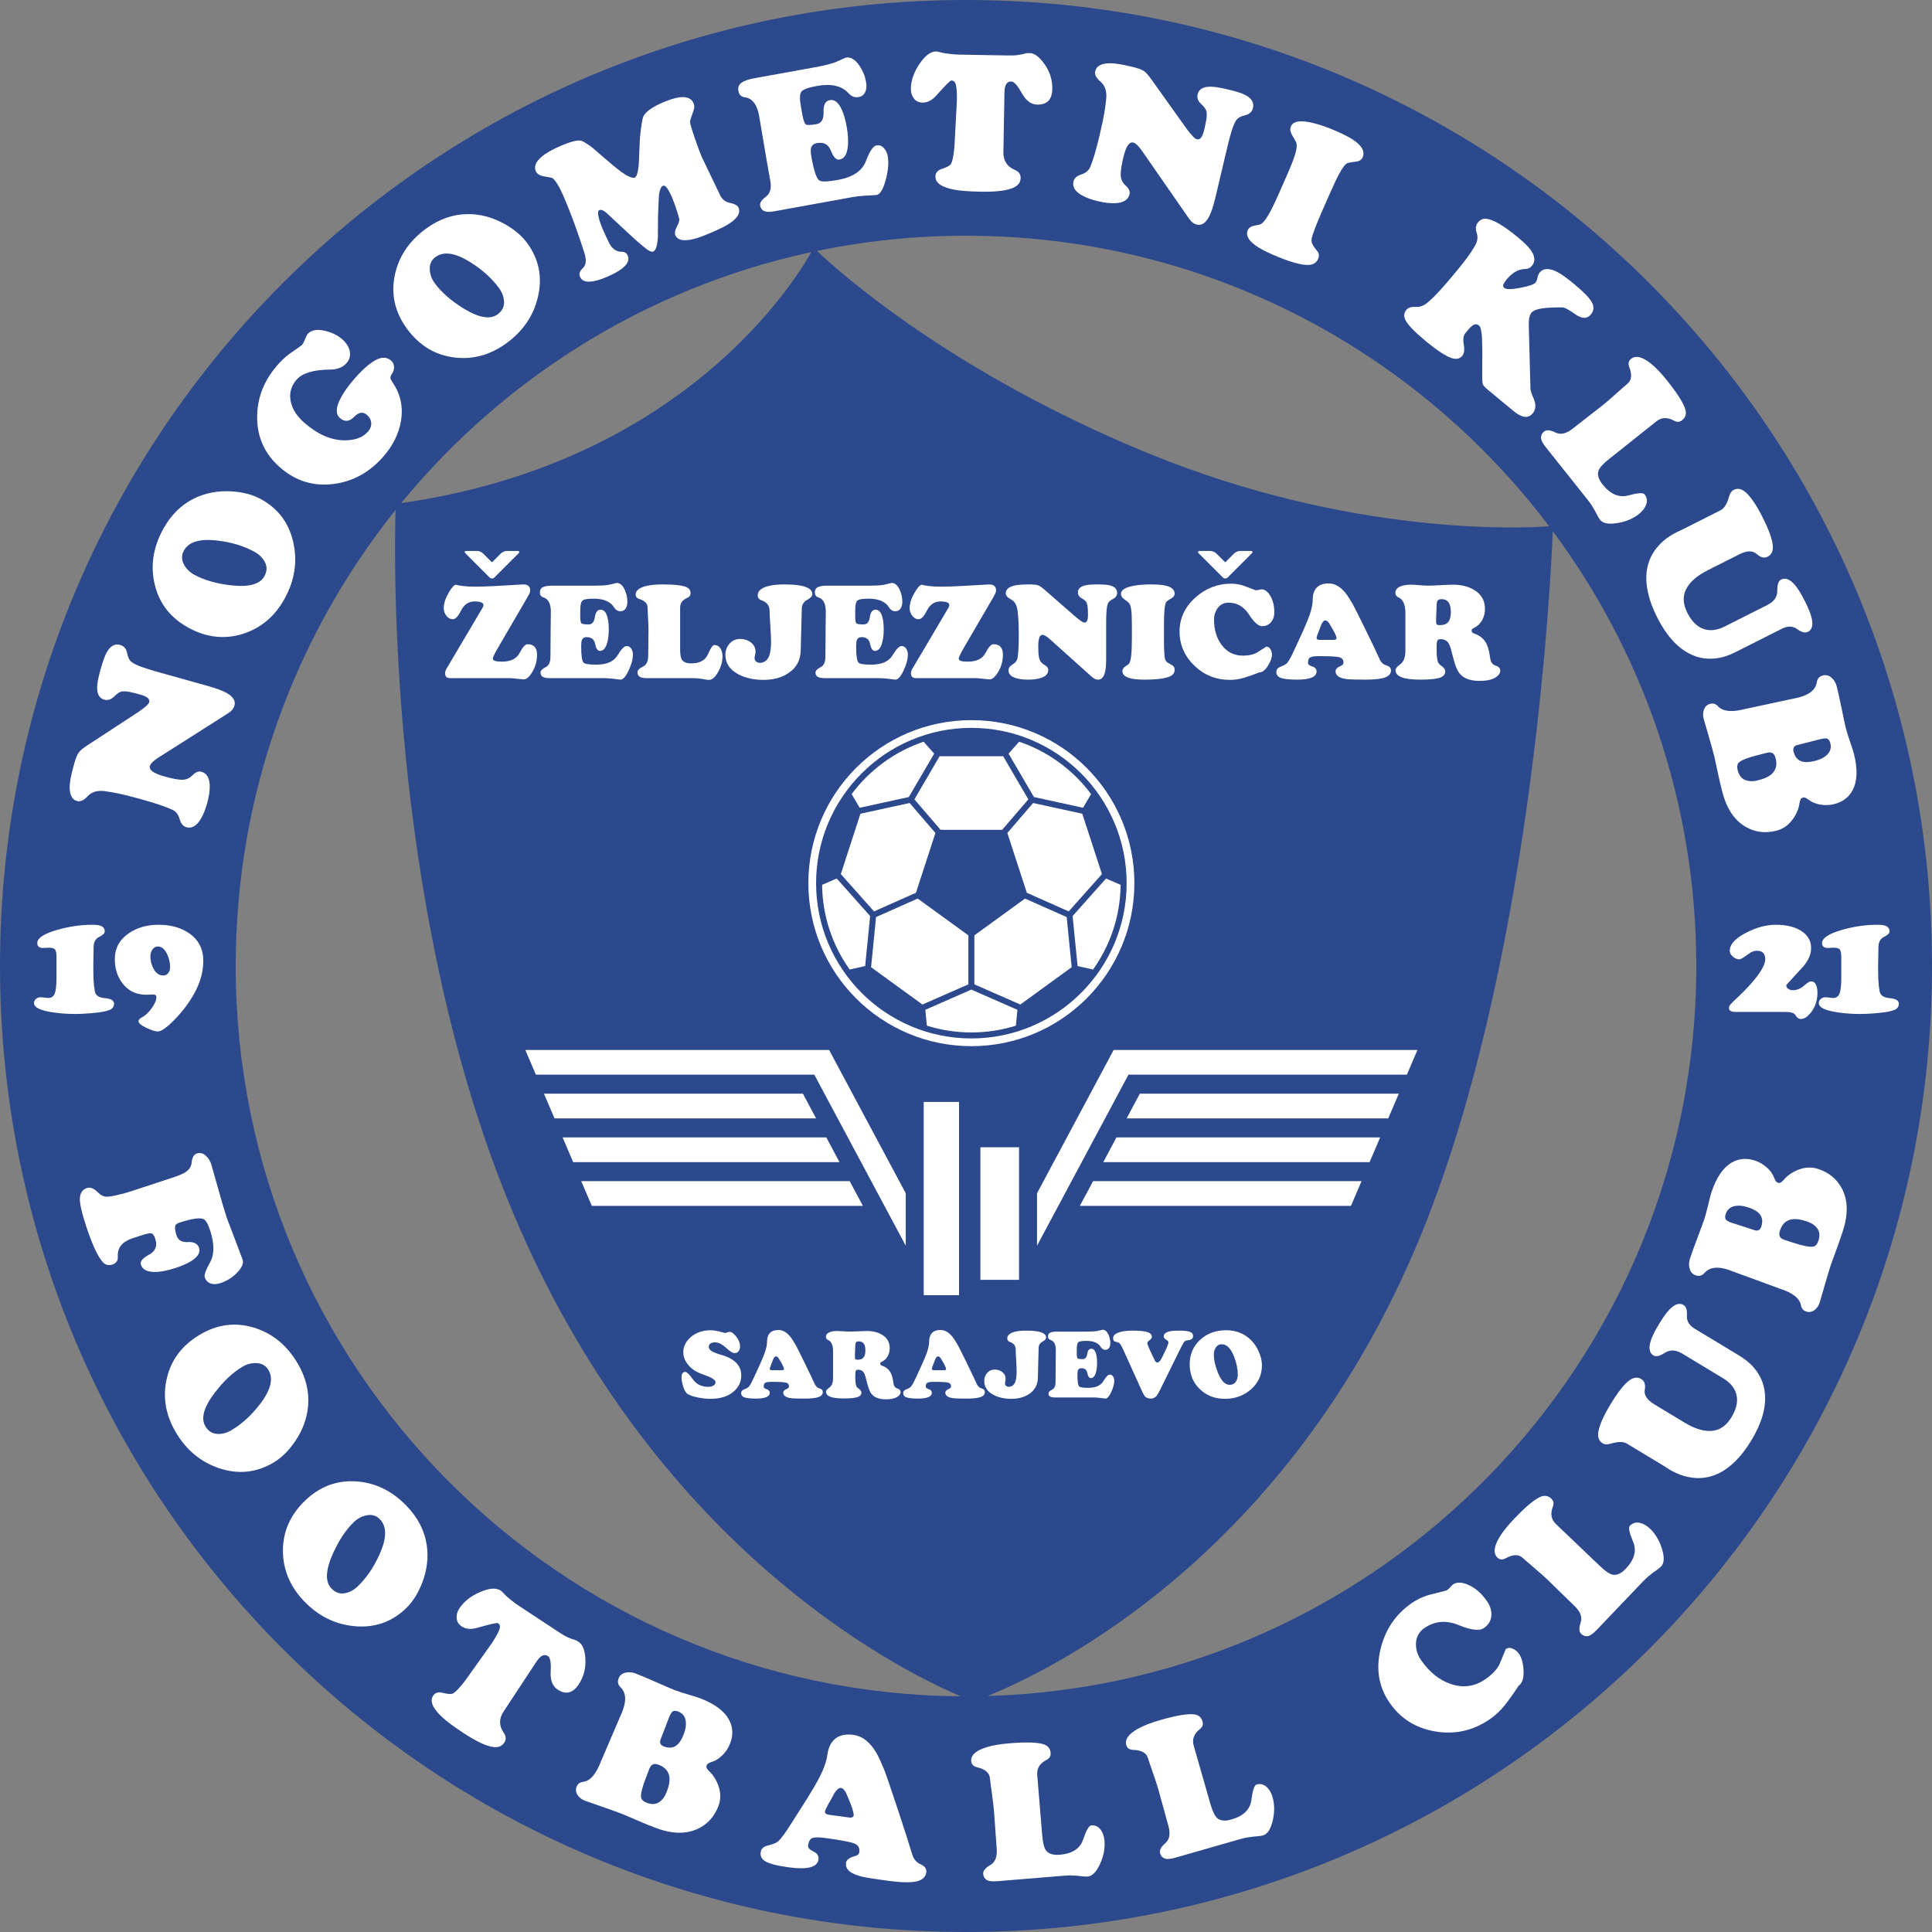 <?xml version="1.0" encoding="UTF-8"?>
<svg xmlns="http://www.w3.org/2000/svg" xmlns:xlink="http://www.w3.org/1999/xlink" width="543.11pt" height="543.11pt" viewBox="0 0 543.11 543.11" version="1.1">
<rect x="0" y="0" width="543.11" height="543.11" fill="#808080" stroke="none"/>
<defs>
<clipPath id="clip1">
  <path d="M 0 0 L 543.109 0 L 543.109 543.109 L 0 543.109 Z M 0 0 "/>
</clipPath>
</defs>
<g id="surface1">
<g clip-path="url(#clip1)" clip-rule="nonzero">
<path style=" stroke:none;fill-rule:nonzero;fill:rgb(16.899%,28.6%,54.9%);fill-opacity:1;" d="M 543.113 271.559 C 543.113 421.531 421.531 543.109 271.555 543.109 C 121.582 543.109 0 421.531 0 271.559 C 0 121.582 121.582 0 271.555 0 C 421.531 0 543.113 121.582 543.113 271.559 M 112.766 141.434 C 191.676 130.156 223.191 79.559 228.047 70.898 L 227.391 71.023 C 181.652 81.051 141.625 106.328 112.906 141.258 L 112.766 141.434 M 269.594 476.641 C 251.785 469.027 179.367 432.715 140.621 331.973 C 109.305 250.547 110.789 157.062 111.195 143.355 L 111.051 143.539 C 83.02 178.645 66.258 223.145 66.258 271.559 C 66.258 384.426 157.348 476.023 270.023 476.848 L 269.594 476.641 M 277.703 476.762 C 388.238 473.512 476.852 382.883 476.852 271.559 C 476.852 225.762 461.855 183.469 436.508 149.316 L 436.5 149.539 C 435.895 164.297 430.43 272.988 398.723 348.918 C 361.773 437.398 295.742 469.383 278.074 476.574 L 277.703 476.762 M 435.465 147.926 C 397.992 98.32 338.516 66.262 271.555 66.262 C 257.375 66.262 243.527 67.699 230.156 70.438 L 229.715 70.594 C 235.551 76.137 267.207 104.684 323.043 127.527 C 379.391 150.574 426.906 148.539 435.262 147.961 L 435.465 147.926 "/>
</g>
<path style=" stroke:none;fill-rule:nonzero;fill:rgb(100%,100%,100%);fill-opacity:1;" d="M 318.887 248.266 C 318.887 273.578 298.375 294.09 273.066 294.09 C 247.754 294.09 227.242 273.578 227.242 248.266 C 227.242 222.953 247.754 202.441 273.066 202.441 C 298.375 202.441 318.887 222.953 318.887 248.266 "/>
<path style=" stroke:none;fill-rule:nonzero;fill:rgb(100%,100%,100%);fill-opacity:1;" d="M 39.016 200.066 C 39.895 199.453 40.582 198.93 41.074 198.488 C 41.57 198.047 41.855 197.688 41.934 197.41 C 42.059 196.961 41.922 196.559 41.52 196.203 C 41.117 195.848 40.379 195.52 39.309 195.219 C 38.203 194.91 37.285 194.684 36.543 194.531 C 35.805 194.379 35.105 194.324 34.441 194.363 C 33.781 194.402 33.008 194.867 32.125 195.762 C 31.242 196.652 30.301 196.957 29.301 196.68 C 27.887 196.285 27.227 195.055 27.32 192.988 C 27.359 191.918 27.664 190.359 28.234 188.312 C 28.875 186.027 29.43 184.445 29.898 183.57 C 30.93 181.617 32.223 180.859 33.781 181.297 C 34.855 181.594 35.508 182.367 35.738 183.605 C 35.973 184.848 36.414 185.699 37.07 186.164 C 37.723 186.625 38.688 187.082 39.961 187.531 C 41.234 187.98 42.547 188.395 43.898 188.773 L 57.348 192.535 L 58.438 192.84 C 60.758 193.488 62.469 194.117 63.566 194.723 C 65.508 195.789 66.289 196.996 65.914 198.348 C 65.805 198.73 65.617 199.098 65.352 199.453 C 65.082 199.805 64.586 200.219 63.855 200.684 L 44.941 212.703 C 44.355 213.062 43.82 213.434 43.34 213.82 C 42.66 214.379 42.258 214.883 42.133 215.332 C 41.898 216.164 42.602 216.922 44.246 217.605 C 44.781 217.828 45.414 218.043 46.145 218.246 C 47.184 218.539 48.078 218.758 48.82 218.91 C 49.566 219.062 50.285 219.16 50.984 219.207 C 52.207 219.246 53.25 218.824 54.117 217.938 C 54.984 217.051 55.812 216.723 56.613 216.945 C 58.105 217.359 58.887 218.648 58.957 220.797 C 58.996 222.27 58.754 223.941 58.23 225.812 C 57.695 227.723 57.062 229.246 56.336 230.391 C 55.184 232.238 53.863 232.949 52.375 232.535 C 51.473 232.285 50.848 231.523 50.496 230.25 C 50.141 228.977 49.461 228.105 48.453 227.637 C 47.445 227.168 46.215 226.695 44.766 226.215 C 43.312 225.734 41.945 225.316 40.664 224.957 L 39.262 224.562 C 36.699 223.848 34.695 223.344 33.246 223.051 C 31.797 222.758 30.461 222.531 29.234 222.375 C 27.277 222.164 25.754 222.645 24.66 223.812 C 23.57 224.98 22.574 225.441 21.672 225.188 C 20.117 224.754 19.43 223.195 19.617 220.523 C 19.715 219.242 20.113 217.359 20.809 214.863 C 21.254 213.27 21.695 212.172 22.125 211.562 C 22.555 210.953 23.449 210.223 24.801 209.367 L 39.016 200.066 "/>
<path style=" stroke:none;fill-rule:nonzero;fill:rgb(100%,100%,100%);fill-opacity:1;" d="M 53.004 176.477 C 48.012 173.762 44.859 169.77 43.547 164.508 C 42.23 159.25 42.992 154.012 45.832 148.801 C 48.031 144.758 50.992 141.844 54.707 140.059 C 57.816 138.559 61.262 137.914 65.035 138.125 C 68.25 138.32 71.008 139.043 73.316 140.297 C 78.246 142.98 81.305 147.105 82.492 152.668 C 83.629 157.953 82.82 163.125 80.07 168.18 C 77.32 173.234 73.383 176.566 68.266 178.184 C 63.148 179.797 58.059 179.23 53.004 176.477 M 51.676 154.809 C 51.008 156.039 51 157.297 51.66 158.578 C 52.316 159.859 53.297 160.852 54.594 161.559 C 57.383 163.074 60.824 164.07 64.926 164.539 C 69.953 165.109 73.09 164.258 74.328 161.98 C 75.066 160.621 75.125 159.324 74.504 158.086 C 73.887 156.848 72.879 155.848 71.484 155.09 C 68.508 153.469 65.051 152.426 61.113 151.961 C 56.18 151.363 53.035 152.312 51.676 154.809 "/>
<path style=" stroke:none;fill-rule:nonzero;fill:rgb(100%,100%,100%);fill-opacity:1;" d="M 103.477 121.297 C 104.117 120.566 104.41 119.766 104.352 118.902 C 104.293 118.035 103.883 117.273 103.125 116.609 C 102.039 115.66 100.836 115.863 99.516 117.211 C 98.191 118.559 96.879 118.664 95.578 117.527 C 94.305 116.414 94.379 114.52 95.801 111.852 C 96.684 110.184 97.938 108.418 99.57 106.551 C 102.48 103.223 104.898 101.273 106.82 100.711 C 108.023 100.379 109.07 100.602 109.965 101.383 C 110.453 101.809 110.719 102.363 110.766 103.047 C 110.812 103.734 110.648 104.355 110.281 104.918 C 109.91 105.477 109.734 105.91 109.754 106.215 C 109.777 106.52 110 106.977 110.422 107.582 C 112.605 110.828 113.371 114.41 112.719 118.328 C 112.121 121.914 110.473 125.25 107.773 128.336 C 103.895 132.781 99.234 135.348 93.801 136.047 C 88.141 136.781 83.117 135.234 78.727 131.402 C 74.5 127.707 72.355 123.098 72.289 117.57 C 72.219 112.043 74.125 107.059 78.008 102.617 C 79.07 101.398 80.164 100.371 81.281 99.531 C 82.48 98.715 83.676 97.875 84.867 97.008 C 85.105 96.738 85.309 96.391 85.48 95.969 C 85.98 94.777 86.297 94.102 86.438 93.938 C 87.457 92.773 89.094 92.461 91.352 93 C 93.297 93.457 94.906 94.242 96.184 95.355 C 97.293 96.328 97.992 97.395 98.273 98.547 C 98.594 99.879 98.305 101.062 97.406 102.09 C 96.363 103.281 94.809 103.887 92.738 103.895 C 88.098 103.949 84.98 104.887 83.395 106.703 C 81.855 108.465 81.289 110.453 81.691 112.672 C 82.094 114.891 83.383 116.945 85.551 118.84 C 89.293 122.109 93.039 123.754 96.789 123.781 C 99.777 123.809 102.008 122.98 103.477 121.297 "/>
<path style=" stroke:none;fill-rule:nonzero;fill:rgb(100%,100%,100%);fill-opacity:1;" d="M 114.422 92.434 C 111.059 87.852 109.898 82.902 110.941 77.582 C 111.988 72.262 114.902 67.844 119.688 64.332 C 123.398 61.605 127.312 60.227 131.438 60.188 C 134.891 60.152 138.281 61.031 141.605 62.828 C 144.434 64.367 146.625 66.195 148.18 68.312 C 151.5 72.836 152.52 77.867 151.234 83.406 C 150.016 88.676 147.086 93.016 142.449 96.422 C 137.809 99.824 132.832 101.172 127.512 100.461 C 122.191 99.75 117.828 97.07 114.422 92.434 M 122.426 72.254 C 121.297 73.086 120.758 74.219 120.809 75.656 C 120.859 77.098 121.324 78.41 122.199 79.605 C 124.078 82.16 126.773 84.523 130.281 86.691 C 134.594 89.344 137.797 89.902 139.883 88.367 C 141.129 87.453 141.734 86.305 141.699 84.922 C 141.664 83.535 141.176 82.203 140.238 80.926 C 138.23 78.191 135.543 75.781 132.18 73.684 C 127.965 71.051 124.715 70.57 122.426 72.254 "/>
<path style=" stroke:none;fill-rule:nonzero;fill:rgb(100%,100%,100%);fill-opacity:1;" d="M 171.152 60.453 C 170.57 59.918 170.176 59.578 169.957 59.434 C 169.355 59.027 168.871 58.898 168.508 59.055 C 168.109 59.223 168.02 59.816 168.238 60.84 C 168.457 61.863 168.836 63.004 169.371 64.266 C 169.598 64.797 169.84 65.348 170.102 65.922 C 170.367 66.496 170.648 67.09 170.949 67.707 C 171.824 69.762 173.098 70.789 174.773 70.781 C 175.598 70.785 176.16 71.152 176.473 71.883 C 176.992 73.109 176.391 74.363 174.668 75.645 C 173.688 76.371 172.289 77.121 170.469 77.895 C 168.945 78.543 167.629 78.945 166.523 79.102 C 164.688 79.371 163.531 78.945 163.051 77.82 C 162.699 76.996 162.973 76.168 163.871 75.336 C 164.77 74.508 164.914 73.117 164.301 71.168 C 163.691 69.223 162.898 66.875 161.926 64.125 C 160.953 61.371 159.828 58.492 158.551 55.48 C 157.387 52.734 156.336 50.953 155.406 50.137 C 155.219 49.984 154.461 49.805 153.129 49.609 C 151.797 49.414 150.961 48.918 150.625 48.125 C 150.074 46.836 150.602 45.5 152.203 44.113 C 153.465 43.035 155.301 41.98 157.719 40.953 C 160.367 39.832 162.219 39.359 163.27 39.531 C 163.777 39.629 164.824 40.258 166.41 41.41 C 169.004 43.66 171.059 45.414 172.574 46.68 C 175.418 49.055 177.328 50.152 178.309 49.969 C 178.992 49.836 179.418 48.449 179.586 45.805 C 179.688 43.469 179.789 41.125 179.891 38.785 C 180.234 35.367 180.566 33.34 180.879 32.699 C 181.562 31.359 183.41 30.051 186.422 28.77 C 188.277 27.984 189.797 27.516 190.98 27.363 C 193.059 27.105 194.387 27.656 194.965 29.012 C 195.23 29.641 195.238 30.301 194.984 30.996 C 194.266 32.98 193.922 34.062 193.961 34.242 C 194.02 34.84 194.461 36.344 195.285 38.746 C 196.109 41.148 196.762 42.914 197.238 44.039 L 202.328 54.648 C 202.891 55.973 203.844 56.77 205.188 57.035 C 206.535 57.305 207.34 57.754 207.605 58.383 C 208.211 59.805 207.387 61.27 205.133 62.773 C 204.039 63.512 202.316 64.379 199.965 65.375 L 199.023 65.777 C 196.969 66.648 195.266 67.191 193.918 67.414 C 191.719 67.762 190.367 67.336 189.859 66.141 C 189.605 65.543 189.746 64.742 190.273 63.734 C 190.801 62.727 191.027 62.016 190.949 61.598 C 190.867 61.18 190.621 60.316 190.199 59.008 C 189.781 57.695 189.359 56.543 188.938 55.551 C 188.461 54.422 188 53.547 187.562 52.93 C 187.125 52.312 186.723 52.082 186.359 52.238 C 185.863 52.449 185.512 53.184 185.305 54.445 C 185.215 54.875 185.105 57.055 184.973 60.984 C 184.953 62.867 184.941 64.73 184.941 66.57 C 184.809 69.016 184.375 70.391 183.648 70.699 C 183.184 70.895 182.445 70.582 181.434 69.762 C 180.078 68.691 178.527 67.336 176.777 65.695 L 171.152 60.453 "/>
<path style=" stroke:none;fill-rule:nonzero;fill:rgb(100%,100%,100%);fill-opacity:1;" d="M 229.012 18.926 C 231.383 18.492 233.273 18.039 234.684 17.555 C 235.699 17.102 236.734 16.648 237.785 16.191 C 239.129 15.949 240.398 16.707 241.594 18.465 C 242.543 19.867 243.164 21.367 243.453 22.961 C 243.641 23.988 243.598 24.875 243.332 25.617 C 242.988 26.559 242.34 27.117 241.387 27.289 C 240.289 27.488 239.324 27.117 238.496 26.172 C 236.621 24.102 233.652 23.438 229.582 24.176 C 227.141 24.617 225.695 25.164 225.246 25.812 C 224.797 26.461 224.762 27.832 225.141 29.922 L 225.574 32.316 C 225.859 33.875 226.184 34.77 226.555 34.992 C 226.926 35.219 227.922 35.184 229.551 34.891 C 230.93 34.641 231.586 33.512 231.512 31.5 C 231.441 29.488 232.023 28.371 233.262 28.148 C 234.605 27.906 235.742 28.816 236.664 30.883 C 237.215 32.105 237.668 33.691 238.02 35.641 C 238.367 37.555 238.48 39.293 238.363 40.855 C 238.18 43.273 237.398 44.605 236.016 44.855 C 235.098 45.02 234.289 44.203 233.598 42.402 C 232.906 40.598 231.59 39.875 229.641 40.227 C 228.688 40.402 228.121 40.922 227.953 41.789 C 227.863 42.316 227.926 43.164 228.137 44.324 C 228.809 48.031 229.523 50.16 230.281 50.715 C 230.871 51.152 232.637 51.105 235.574 50.574 C 239.75 49.816 242.363 48.055 243.414 45.285 C 244.469 42.52 245.453 41.051 246.375 40.887 C 247.188 40.738 247.879 40.977 248.449 41.605 C 249.023 42.234 249.383 42.973 249.539 43.82 C 249.879 45.695 249.691 47.953 248.984 50.59 C 248.273 53.23 247.406 54.641 246.379 54.824 C 245.289 54.867 244.105 54.938 242.824 55.031 C 241.543 55.129 240.426 55.262 239.473 55.438 L 217.656 59.395 C 216.133 59.668 215.055 59.574 214.422 59.102 C 214.039 58.809 213.797 58.359 213.688 57.762 C 213.551 57.02 214.09 56.199 215.297 55.309 C 216.504 54.414 216.922 52.926 216.543 50.84 C 215.824 46.887 215.199 43.277 214.664 40.02 C 214.129 36.762 213.703 34.266 213.391 32.535 C 212.812 29.359 211.473 27.629 209.379 27.355 C 208.363 27.211 207.77 26.645 207.59 25.656 C 207.391 24.559 207.691 23.75 208.492 23.219 C 209.289 22.691 210.379 22.305 211.762 22.055 C 212.184 21.977 212.566 21.906 212.902 21.848 C 213.238 21.785 213.512 21.734 213.727 21.695 L 229.012 18.926 "/>
<path style=" stroke:none;fill-rule:nonzero;fill:rgb(100%,100%,100%);fill-opacity:1;" d="M 283.086 15.586 C 284.164 15.605 284.957 15.594 285.461 15.547 C 285.965 15.5 286.578 15.406 287.301 15.273 C 287.879 15.102 288.266 14.996 288.465 14.965 C 288.664 14.93 289.016 14.918 289.52 14.926 C 290.742 14.945 292.055 15.906 293.461 17.797 C 295.078 19.977 295.863 22.383 295.816 25.004 C 295.766 27.988 294.355 29.457 291.586 29.406 C 289.859 29.379 288.402 28.293 287.219 26.148 C 286.031 24.008 285.062 22.93 284.305 22.914 C 283.406 22.898 282.824 23.395 282.555 24.395 C 282.438 24.793 282.375 25.402 282.359 26.23 L 282.07 42.812 C 282.031 45.191 283.113 46.848 285.328 47.789 C 286.398 48.238 286.93 48.988 286.91 50.031 C 286.891 51.184 286.297 52.055 285.137 52.648 C 283.355 53.555 280.223 53.965 275.727 53.887 C 272.453 53.832 269.977 53.645 268.289 53.324 C 264.703 52.652 262.93 51.414 262.961 49.613 C 262.977 48.57 263.582 47.859 264.777 47.484 C 266.262 47.004 267.133 46.496 267.395 45.961 C 267.656 45.426 267.879 44.531 268.062 43.273 C 268.246 42.016 268.344 40.988 268.359 40.195 L 268.996 28.266 C 269.043 25.746 268.891 24.105 268.543 23.344 C 268.336 22.871 267.965 22.629 267.422 22.621 C 267.137 22.613 265.727 24.031 263.195 26.863 C 261.984 28.211 260.695 28.867 259.328 28.844 C 258.285 28.828 257.473 28.438 256.895 27.672 C 256.312 26.906 256.035 25.984 256.055 24.902 C 256.094 22.605 256.906 20.281 258.492 17.941 C 260.082 15.598 261.648 14.441 263.195 14.469 C 263.375 14.469 263.66 14.52 264.055 14.621 C 264.449 14.719 264.773 14.797 265.023 14.859 C 265.273 14.918 265.883 15.012 266.852 15.137 C 267.82 15.266 268.809 15.336 269.816 15.355 L 283.086 15.586 "/>
<path style=" stroke:none;fill-rule:nonzero;fill:rgb(100%,100%,100%);fill-opacity:1;" d="M 333.676 36.344 C 334.324 37.195 334.879 37.863 335.34 38.34 C 335.797 38.816 336.168 39.086 336.449 39.152 C 336.902 39.262 337.301 39.105 337.637 38.688 C 337.977 38.273 338.273 37.523 338.531 36.441 C 338.797 35.324 338.988 34.398 339.109 33.652 C 339.23 32.906 339.258 32.207 339.191 31.547 C 339.125 30.887 338.629 30.133 337.703 29.285 C 336.773 28.441 336.43 27.516 336.672 26.5 C 337.008 25.07 338.211 24.363 340.277 24.371 C 341.352 24.367 342.922 24.609 344.984 25.102 C 347.297 25.645 348.898 26.137 349.793 26.57 C 351.785 27.523 352.594 28.785 352.223 30.359 C 351.965 31.445 351.223 32.125 349.992 32.406 C 348.762 32.691 347.926 33.164 347.492 33.84 C 347.055 34.512 346.637 35.492 346.238 36.785 C 345.84 38.074 345.48 39.402 345.156 40.766 L 341.941 54.359 L 341.68 55.461 C 341.125 57.805 340.566 59.535 340.004 60.66 C 339.02 62.645 337.844 63.473 336.477 63.148 C 336.094 63.059 335.719 62.887 335.352 62.633 C 334.988 62.379 334.555 61.898 334.062 61.188 L 321.289 42.777 C 320.906 42.203 320.512 41.684 320.105 41.219 C 319.523 40.562 319.004 40.18 318.551 40.07 C 317.711 39.871 316.98 40.609 316.363 42.277 C 316.16 42.82 315.973 43.465 315.797 44.199 C 315.551 45.254 315.363 46.152 315.242 46.902 C 315.121 47.652 315.051 48.375 315.035 49.074 C 315.043 50.297 315.508 51.324 316.43 52.156 C 317.348 52.984 317.715 53.801 317.523 54.605 C 317.164 56.113 315.91 56.949 313.766 57.109 C 312.301 57.203 310.617 57.027 308.727 56.578 C 306.797 56.125 305.25 55.555 304.078 54.871 C 302.184 53.793 301.418 52.504 301.773 51 C 301.988 50.094 302.723 49.434 303.98 49.031 C 305.238 48.629 306.078 47.91 306.508 46.887 C 306.934 45.859 307.359 44.613 307.781 43.141 C 308.203 41.672 308.566 40.289 308.875 38.992 L 309.211 37.578 C 309.82 34.988 310.246 32.965 310.48 31.508 C 310.715 30.047 310.887 28.703 310.992 27.473 C 311.121 25.508 310.586 24.004 309.371 22.961 C 308.16 21.914 307.66 20.938 307.879 20.027 C 308.25 18.453 309.777 17.707 312.453 17.789 C 313.734 17.832 315.637 18.152 318.156 18.75 C 319.77 19.133 320.883 19.523 321.512 19.93 C 322.133 20.336 322.898 21.199 323.809 22.52 L 333.676 36.344 "/>
<path style=" stroke:none;fill-rule:nonzero;fill:rgb(100%,100%,100%);fill-opacity:1;" d="M 361.816 49.16 C 363.086 46.262 363.879 44.203 364.195 42.988 C 364.512 41.773 364.598 40.883 364.457 40.309 C 364.395 40.008 363.973 39.215 363.199 37.934 C 362.688 37.039 362.59 36.234 362.906 35.508 C 363.57 33.992 365.738 33.707 369.41 34.648 C 371.316 35.133 373.359 35.852 375.535 36.805 C 378.039 37.902 379.852 38.871 380.973 39.715 C 383.016 41.238 383.711 42.742 383.062 44.223 C 382.758 44.914 382.152 45.316 381.238 45.426 C 379.832 45.594 379 45.742 378.75 45.867 C 378.152 46.152 377.438 47.066 376.605 48.605 C 375.773 50.145 374.848 52.086 373.824 54.422 L 371.68 59.312 C 369.918 63.328 368.934 65.938 368.719 67.141 C 368.609 67.836 368.773 68.496 369.207 69.117 C 369.641 69.742 370.074 70.324 370.504 70.863 C 370.84 71.441 370.855 72.078 370.551 72.77 C 370.09 73.824 369.234 74.391 367.98 74.469 C 365.844 74.594 362.406 73.613 357.664 71.535 C 355.59 70.629 354.016 69.781 352.941 68.996 C 350.887 67.508 350.16 66.07 350.77 64.688 C 351.07 63.996 351.773 63.559 352.875 63.375 C 353.723 63.234 354.246 63.113 354.453 63.004 C 354.953 62.754 355.613 61.965 356.43 60.637 C 357.25 59.309 358.328 57.109 359.672 54.051 L 361.816 49.16 "/>
<path style=" stroke:none;fill-rule:nonzero;fill:rgb(100%,100%,100%);fill-opacity:1;" d="M 416.703 98.805 C 416.664 96.766 416.633 95.48 416.609 94.945 C 416.484 93.016 416.211 91.879 415.797 91.535 C 415.297 91.121 414.805 91.039 414.316 91.289 C 413.828 91.539 413.273 92.039 412.648 92.789 L 411.922 93.664 C 411.371 94.328 411.227 95.395 411.484 96.852 C 411.746 98.312 411.602 99.375 411.051 100.039 C 410.379 100.848 409.43 101.062 408.191 100.695 C 406.48 100.164 403.965 98.52 400.645 95.766 C 397.602 93.238 395.75 91.301 395.09 89.961 C 394.555 88.91 394.645 87.957 395.359 87.102 C 395.887 86.465 396.766 86.191 398 86.281 C 399.234 86.371 400.453 85.863 401.652 84.754 C 402.621 83.926 403.695 82.855 404.875 81.547 C 406.059 80.238 407.152 78.973 408.164 77.758 L 409.816 75.766 C 410.758 74.633 411.625 73.531 412.418 72.461 C 413.215 71.391 413.961 70.25 414.664 69.035 C 415.371 67.82 415.52 66.625 415.117 65.449 C 414.715 64.273 414.848 63.285 415.512 62.484 C 416.156 61.711 416.941 61.383 417.871 61.5 C 419.859 61.746 422.805 63.488 426.703 66.727 C 428.414 68.148 429.609 69.324 430.285 70.258 C 431.543 72.004 431.66 73.496 430.633 74.734 C 430.152 75.316 429.5 75.613 428.676 75.629 C 426.852 75.648 425.141 76.621 423.539 78.551 C 423.242 78.91 422.961 79.32 422.699 79.777 C 422.438 80.234 422.504 80.625 422.895 80.949 C 423.422 81.391 424.91 81.379 427.348 80.914 C 429.789 80.449 431.227 79.957 431.664 79.434 C 431.891 79.156 432.07 78.699 432.203 78.066 C 432.336 77.43 432.527 76.961 432.777 76.656 C 433.875 75.336 435.594 75.297 437.938 76.543 C 439.012 77.109 440.59 78.258 442.672 79.984 C 445.223 82.102 446.832 83.777 447.5 85.008 C 448.168 86.238 448.074 87.363 447.227 88.387 C 446.148 89.684 444.68 89.668 442.82 88.336 C 440.957 87 439.723 86.359 439.117 86.414 C 437.402 86.395 435.965 86.438 434.805 86.543 C 432.547 86.727 431.121 87.176 430.527 87.895 C 430.137 88.363 429.895 89.051 429.801 89.953 C 429.773 90.211 429.766 90.949 429.777 92.176 L 430.23 109.281 C 430.254 109.816 430.527 110.672 431.047 111.852 C 431.848 113.637 431.793 115.086 430.879 116.191 C 430.117 117.102 429.176 117.395 428.047 117.062 C 427.262 116.828 426.328 116.266 425.246 115.367 L 418.191 109.512 C 417.391 108.844 416.93 108.312 416.816 107.914 C 416.703 107.516 416.652 106.406 416.664 104.594 L 416.703 98.805 "/>
<path style=" stroke:none;fill-rule:nonzero;fill:rgb(100%,100%,100%);fill-opacity:1;" d="M 434.996 126.293 L 434.559 125.742 C 433.664 124.617 433.211 123.715 433.195 123.035 C 433.18 122.355 433.473 121.781 434.062 121.312 C 434.734 120.777 435.793 120.863 437.234 121.578 C 438.676 122.293 440.297 121.934 442.094 120.504 C 443.16 119.652 444.617 118.516 446.465 117.09 C 448.312 115.66 449.633 114.637 450.418 114.008 C 451.43 113.203 452.73 112.086 454.324 110.656 C 455.918 109.227 456.953 108.32 457.43 107.941 C 458.637 106.98 458.84 105.414 458.035 103.254 C 457.637 102.234 457.789 101.445 458.492 100.887 C 459.812 99.836 461.68 100.277 464.098 102.215 C 465.504 103.348 467.023 104.941 468.66 106.996 C 471.664 110.766 473.383 113.531 473.824 115.297 C 474.105 116.453 473.781 117.402 472.852 118.141 C 472.18 118.676 471.434 118.719 470.613 118.27 C 468.734 117.234 467.078 117.289 465.648 118.434 L 452.242 129.109 C 450.586 130.43 449.617 131.52 449.344 132.383 C 448.988 133.496 449.379 134.766 450.523 136.203 C 452.719 138.957 455.133 139.98 457.758 139.266 C 460.387 138.555 461.902 138.449 462.305 138.957 C 463 139.828 463.145 140.816 462.738 141.922 C 462.375 142.855 461.719 143.699 460.762 144.465 C 459.074 145.809 457.023 146.672 454.613 147.051 C 452.203 147.43 450.605 147.129 449.82 146.141 C 449.531 145.777 449.27 145.363 449.043 144.898 C 448.816 144.438 448.59 144.008 448.367 143.609 C 448.145 143.211 447.879 142.758 447.566 142.246 C 447.254 141.738 446.805 141.117 446.223 140.387 L 434.996 126.293 "/>
<path style=" stroke:none;fill-rule:nonzero;fill:rgb(100%,100%,100%);fill-opacity:1;" d="M 496.82 170.074 C 498.711 169.121 499.645 167.785 499.621 166.066 C 499.602 164.344 499.957 163.301 500.695 162.926 C 501.945 162.297 503.305 162.883 504.781 164.688 C 505.539 165.637 506.418 167.094 507.41 169.059 C 508.336 170.895 508.938 172.367 509.215 173.48 C 509.773 175.625 509.445 177.004 508.227 177.617 C 507.453 178.008 506.453 177.75 505.215 176.855 C 503.977 175.957 502.559 175.914 500.953 176.723 L 487.961 183.277 C 486.262 184.133 484.672 184.695 483.195 184.957 C 480.238 185.48 477.48 185.078 474.922 183.75 C 471.395 181.945 468.375 178.555 465.863 173.574 C 463.449 168.789 462.461 164.516 462.895 160.75 C 463.234 157.836 464.43 155.301 466.48 153.141 C 467.793 151.754 469.395 150.582 471.289 149.625 C 472.074 149.27 472.496 149.074 472.562 149.043 L 483.68 143.438 C 484.703 142.918 485.496 141.652 486.051 139.641 C 486.32 138.66 486.758 138.016 487.367 137.707 C 488.488 137.141 489.648 137.402 490.84 138.488 C 492.262 139.785 493.801 142.086 495.469 145.391 C 497.297 149.016 498.262 151.73 498.367 153.527 C 498.453 154.973 497.965 155.965 496.91 156.496 C 495.945 156.984 494.91 156.723 493.801 155.719 C 492.691 154.715 491.062 154.758 488.914 155.84 L 480.062 160.305 C 477.078 161.809 475.066 163.559 474.02 165.555 C 472.977 167.551 473.086 169.801 474.348 172.301 C 475.609 174.801 477.227 176.336 479.207 176.906 C 480.941 177.398 482.82 177.137 484.84 176.117 L 496.82 170.074 "/>
<path style=" stroke:none;fill-rule:nonzero;fill:rgb(100%,100%,100%);fill-opacity:1;" d="M 508.41 224.816 C 507.996 224.512 507.754 224.352 507.672 224.336 C 507.375 224.188 507.07 224.156 506.754 224.234 C 506.406 224.324 506.172 224.57 506.051 224.973 C 506.016 225.129 505.961 225.348 505.887 225.629 C 505.707 227.117 505.137 228.582 504.164 230.02 C 502.922 231.855 501.328 233.023 499.375 233.523 C 496.27 234.316 493.414 233.965 490.805 232.48 C 487.594 230.66 485.371 227.332 484.137 222.488 C 483.734 220.922 483.434 219.66 483.23 218.711 C 482.434 214.977 482 212.973 481.926 212.695 C 481.5 211.023 480.914 208.918 480.172 206.379 C 479.43 203.84 479.008 202.379 478.91 201.996 C 478.68 201.09 478.719 200.227 479.027 199.406 C 479.34 198.582 479.93 198.062 480.801 197.84 C 481.602 197.637 482.312 197.863 482.926 198.523 C 484.27 200 486.754 200.273 490.379 199.352 L 505.594 196.082 C 508.699 195.289 510.41 193.852 510.734 191.766 C 510.883 190.762 511.449 190.133 512.426 189.887 C 513.332 189.652 514.148 189.863 514.871 190.516 C 515.594 191.164 516.074 191.961 516.316 192.902 C 516.707 194.434 517.18 196.578 517.738 199.328 C 518.297 202.082 518.672 203.844 518.867 204.613 C 519.117 205.586 519.527 206.91 520.098 208.582 C 520.672 210.258 521.02 211.336 521.141 211.824 C 522.246 216.145 522.133 219.57 520.809 222.098 C 519.762 224.109 518.035 225.422 515.629 226.035 C 514.406 226.348 513.141 226.402 511.824 226.199 C 510.512 225.996 509.371 225.535 508.41 224.816 M 494.066 212.289 C 491.262 213.004 489.52 213.691 488.828 214.355 C 488.348 214.812 488.234 215.531 488.484 216.512 C 488.84 217.91 489.531 218.824 490.555 219.254 C 491.574 219.684 492.824 219.711 494.297 219.336 C 496.152 218.863 497.477 218.207 498.27 217.371 C 499.301 216.289 499.594 214.891 499.156 213.172 C 498.961 212.402 498.66 211.91 498.25 211.699 C 497.84 211.484 497.32 211.461 496.691 211.621 L 494.066 212.289 M 506.82 209.035 C 506.195 209.195 505.59 209.352 505.004 209.5 C 504.234 209.809 503.965 210.414 504.195 211.32 C 504.559 212.746 505.305 213.648 506.434 214.031 C 507.398 214.34 508.656 214.297 510.215 213.898 C 511.633 213.535 512.73 212.996 513.508 212.281 C 514.523 211.352 514.863 210.23 514.527 208.906 C 514.375 208.316 514.125 207.914 513.777 207.707 C 513.43 207.5 512.754 207.523 511.75 207.781 L 511.023 207.965 L 506.82 209.035 "/>
<path style=" stroke:none;fill-rule:nonzero;fill:rgb(100%,100%,100%);fill-opacity:1;" d="M 44.094 332.504 L 47.828 331.273 L 48.805 330.953 C 49.797 330.625 50.672 330.281 51.426 329.918 C 52.934 329.195 53.754 328.141 53.887 326.754 C 54.016 325.363 54.496 324.535 55.316 324.266 C 56.207 323.973 57.027 324.156 57.777 324.82 C 58.523 325.48 59.059 326.289 59.371 327.246 C 59.441 327.453 60.043 329.582 61.18 333.641 C 62.316 337.695 63.16 340.559 63.711 342.234 L 68.207 354.102 C 68.531 355.094 68.031 356.285 66.711 357.688 C 65.387 359.09 63.82 360.09 62.008 360.684 C 61.016 361.012 60.145 361.07 59.398 360.863 C 58.477 360.594 57.863 360.004 57.562 359.078 C 57.348 358.43 57.855 357.004 59.078 354.805 C 60.305 352.602 60.293 349.605 59.047 345.812 C 58.449 344 57.824 342.961 57.168 342.684 C 56.078 342.246 53.832 342.586 50.426 343.707 C 49.812 343.91 49.445 344.164 49.316 344.469 C 49.09 345.039 49.195 345.988 49.633 347.32 C 50.07 348.652 51.137 349.266 52.828 349.164 C 54.52 349.062 55.562 349.609 55.957 350.805 C 56.371 352.07 55.66 353.289 53.816 354.461 C 52.727 355.16 51.262 355.812 49.422 356.418 C 47.375 357.09 45.594 357.469 44.074 357.555 C 41.59 357.688 40.098 357.008 39.605 355.504 C 39.312 354.613 40.078 353.68 41.902 352.703 C 43.723 351.723 44.305 350.227 43.641 348.211 C 43.336 347.289 42.973 346.785 42.543 346.699 C 42.113 346.613 41.078 346.84 39.43 347.383 L 37.266 348.094 C 34.348 349.055 32.969 350.758 33.125 353.203 C 33.199 354.355 32.688 355.109 31.59 355.473 C 30.559 355.809 29.695 355.621 29.004 354.902 C 27.57 353.441 25.969 350.012 24.191 344.613 C 22.922 340.754 22.348 338.113 22.465 336.691 C 22.586 335.27 23.246 334.363 24.441 333.969 C 25.398 333.652 26.453 334.086 27.598 335.262 C 28.289 335.977 29.078 336.363 29.965 336.41 C 30.648 336.414 31.73 336.238 33.207 335.887 C 34.684 335.531 35.934 335.188 36.961 334.848 L 44.094 332.504 "/>
<path style=" stroke:none;fill-rule:nonzero;fill:rgb(100%,100%,100%);fill-opacity:1;" d="M 56.156 375.211 C 61.039 372.305 66.082 371.629 71.273 373.188 C 76.469 374.742 80.582 378.07 83.617 383.172 C 85.969 387.125 86.965 391.16 86.605 395.266 C 86.305 398.707 85.102 401.996 82.992 405.133 C 81.184 407.797 79.152 409.801 76.898 411.145 C 72.074 414.012 66.965 414.539 61.574 412.723 C 56.449 411 52.414 407.664 49.477 402.723 C 46.535 397.773 45.676 392.688 46.898 387.465 C 48.121 382.238 51.207 378.152 56.156 375.211 M 75.465 385.133 C 74.75 383.926 73.672 383.277 72.234 383.191 C 70.797 383.105 69.441 383.441 68.172 384.195 C 65.445 385.816 62.832 388.27 60.336 391.555 C 57.277 395.59 56.41 398.719 57.734 400.945 C 58.527 402.273 59.613 402.988 60.992 403.086 C 62.375 403.188 63.746 402.832 65.113 402.02 C 68.027 400.285 70.688 397.848 73.098 394.699 C 76.125 390.762 76.918 387.57 75.465 385.133 "/>
<path style=" stroke:none;fill-rule:nonzero;fill:rgb(100%,100%,100%);fill-opacity:1;" d="M 85.742 421.859 C 89.836 417.914 94.586 416.105 100 416.43 C 105.41 416.758 110.176 419.055 114.297 423.324 C 117.492 426.641 119.387 430.336 119.973 434.414 C 120.469 437.836 120.051 441.312 118.715 444.848 C 117.566 447.855 116.047 450.273 114.16 452.094 C 110.121 455.992 105.27 457.672 99.605 457.137 C 94.223 456.633 89.531 454.312 85.535 450.172 C 81.543 446.027 79.539 441.273 79.535 435.906 C 79.531 430.539 81.602 425.855 85.742 421.859 M 106.812 427.098 C 105.84 426.09 104.641 425.707 103.223 425.949 C 101.805 426.195 100.562 426.832 99.496 427.855 C 97.215 430.062 95.23 433.047 93.555 436.812 C 91.5 441.441 91.375 444.688 93.172 446.551 C 94.246 447.664 95.465 448.109 96.832 447.891 C 98.199 447.672 99.453 447.012 100.598 445.91 C 103.039 443.555 105.07 440.57 106.695 436.953 C 108.742 432.43 108.785 429.145 106.812 427.098 "/>
<path style=" stroke:none;fill-rule:nonzero;fill:rgb(100%,100%,100%);fill-opacity:1;" d="M 156.965 458.727 C 157.863 459.32 158.539 459.734 158.992 459.965 C 159.441 460.195 160.008 460.445 160.691 460.719 C 161.273 460.883 161.656 461.004 161.84 461.078 C 162.027 461.156 162.328 461.336 162.75 461.613 C 163.773 462.285 164.371 463.797 164.547 466.145 C 164.742 468.855 164.121 471.305 162.68 473.496 C 161.039 475.988 159.059 476.473 156.746 474.953 C 155.305 474.004 154.656 472.305 154.801 469.863 C 154.945 467.418 154.703 465.984 154.074 465.57 C 153.32 465.078 152.562 465.184 151.801 465.887 C 151.492 466.156 151.109 466.641 150.652 467.332 L 141.535 481.184 C 140.227 483.172 140.258 485.152 141.625 487.129 C 142.289 488.086 142.336 489 141.762 489.871 C 141.129 490.832 140.16 491.254 138.863 491.133 C 136.875 490.945 134.004 489.617 130.25 487.145 C 127.516 485.344 125.523 483.859 124.27 482.691 C 121.602 480.203 120.762 478.207 121.754 476.703 C 122.328 475.828 123.219 475.555 124.43 475.875 C 125.938 476.266 126.945 476.301 127.453 475.988 C 127.961 475.676 128.625 475.039 129.457 474.074 C 130.281 473.109 130.914 472.297 131.352 471.637 L 138.277 461.902 C 139.664 459.797 140.414 458.328 140.527 457.496 C 140.605 456.988 140.422 456.586 139.969 456.289 C 139.727 456.129 137.781 456.57 134.125 457.609 C 132.383 458.098 130.941 457.965 129.801 457.215 C 128.93 456.641 128.453 455.875 128.371 454.918 C 128.289 453.961 128.547 453.035 129.141 452.133 C 130.406 450.211 132.336 448.684 134.93 447.555 C 137.523 446.426 139.469 446.285 140.762 447.137 C 140.91 447.234 141.125 447.434 141.406 447.727 C 141.684 448.02 141.914 448.262 142.094 448.445 C 142.273 448.629 142.738 449.035 143.492 449.66 C 144.238 450.289 145.035 450.875 145.879 451.43 L 156.965 458.727 "/>
<path style=" stroke:none;fill-rule:nonzero;fill:rgb(100%,100%,100%);fill-opacity:1;" d="M 200.074 495.309 C 199.586 495.469 199.312 495.578 199.254 495.633 C 198.965 495.789 198.762 496.02 198.645 496.324 C 198.516 496.66 198.578 496.992 198.84 497.32 C 198.945 497.441 199.094 497.613 199.277 497.836 C 200.391 498.844 201.254 500.156 201.867 501.781 C 202.648 503.855 202.68 505.832 201.957 507.715 C 200.809 510.703 198.875 512.836 196.152 514.102 C 192.812 515.676 188.812 515.562 184.145 513.773 C 182.633 513.191 181.43 512.711 180.539 512.328 C 177.031 510.82 175.145 510.016 174.879 509.914 C 173.266 509.297 171.211 508.559 168.707 507.699 C 166.207 506.836 164.77 506.336 164.402 506.195 C 163.527 505.859 162.848 505.328 162.355 504.602 C 161.863 503.871 161.781 503.09 162.102 502.25 C 162.398 501.477 162.996 501.027 163.887 500.91 C 165.867 500.668 167.531 498.797 168.871 495.305 L 174.996 481 C 176.145 478.012 175.961 475.777 174.441 474.312 C 173.711 473.605 173.527 472.785 173.887 471.844 C 174.223 470.969 174.863 470.426 175.816 470.211 C 176.762 469.996 177.691 470.062 178.598 470.41 C 180.078 470.98 182.098 471.828 184.668 472.965 C 187.234 474.102 188.891 474.812 189.629 475.098 C 190.57 475.457 191.887 475.887 193.582 476.387 C 195.277 476.891 196.359 477.23 196.832 477.41 C 200.992 479.008 203.723 481.078 205.023 483.617 C 206.059 485.637 206.133 487.805 205.242 490.121 C 204.789 491.301 204.102 492.363 203.176 493.32 C 202.25 494.277 201.219 494.941 200.074 495.309 M 181.562 499.777 C 180.523 502.477 180.078 504.297 180.219 505.242 C 180.312 505.898 180.836 506.406 181.781 506.77 C 183.129 507.289 184.273 507.254 185.215 506.668 C 186.156 506.078 186.898 505.078 187.445 503.66 C 188.129 501.871 188.363 500.414 188.137 499.281 C 187.848 497.816 186.879 496.766 185.227 496.129 C 184.484 495.844 183.906 495.809 183.496 496.02 C 183.086 496.23 182.766 496.641 182.531 497.246 L 181.562 499.777 M 186.277 487.488 C 186.047 488.086 185.824 488.672 185.605 489.238 C 185.41 490.043 185.75 490.613 186.625 490.949 C 187.996 491.477 189.164 491.391 190.129 490.688 C 190.938 490.078 191.633 489.027 192.207 487.523 C 192.73 486.16 192.926 484.949 192.789 483.902 C 192.621 482.539 191.898 481.609 190.625 481.121 C 190.055 480.902 189.586 480.875 189.215 481.039 C 188.844 481.203 188.473 481.77 188.102 482.734 L 187.832 483.438 L 186.277 487.488 "/>
<path style=" stroke:none;fill-rule:nonzero;fill:rgb(100%,100%,100%);fill-opacity:1;" d="M 227.023 505.391 C 228.512 502.98 229.625 501.062 230.363 499.637 C 231.598 497.227 232.336 495.113 232.586 493.293 C 232.848 491.336 233.539 489.867 234.652 488.891 C 235.926 487.793 237.684 487.398 239.93 487.703 C 242.426 488.039 244.559 489.711 246.328 492.707 C 246.832 493.539 247.551 495.07 248.48 497.301 C 248.945 498.418 250.195 502.047 252.23 508.184 C 254.266 514.324 255.645 518.621 256.363 521.078 C 256.781 522.551 257.59 523.551 258.789 524.074 C 259.988 524.602 260.52 525.363 260.383 526.359 C 260.203 527.68 259.273 528.527 257.59 528.895 C 255.906 529.266 253.246 529.203 249.609 528.711 C 245.938 528.215 243.539 527.832 242.414 527.57 C 239.105 526.797 237.574 525.5 237.824 523.68 C 237.938 522.828 238.77 522.195 240.316 521.785 C 241.066 521.598 241.48 521.219 241.559 520.648 C 241.719 519.473 241.246 518.664 240.145 518.223 C 239.043 517.785 236.316 517.27 231.973 516.68 C 230.332 516.457 229.16 516.453 228.461 516.664 C 227.762 516.879 227.328 517.594 227.164 518.805 C 227.082 519.414 227.578 519.969 228.664 520.48 C 229.742 520.988 230.219 521.742 230.082 522.742 C 229.938 523.812 229.176 524.535 227.805 524.91 C 226.43 525.285 224.41 525.293 221.742 524.934 C 218.293 524.465 216.004 523.848 214.879 523.074 C 214.051 522.492 213.707 521.684 213.848 520.648 C 213.973 519.723 214.598 519.117 215.727 518.836 C 217.266 518.465 218.273 518.055 218.754 517.613 C 219.227 517.168 219.758 516.551 220.336 515.758 C 220.688 515.297 221.465 514.133 222.66 512.262 L 227.023 505.391 M 237.746 510.797 C 238.137 510.852 238.547 510.906 238.977 510.965 C 239.594 510.941 239.93 510.75 239.98 510.391 C 240.043 509.93 239.797 508.934 239.242 507.406 C 238.887 506.52 238.672 505.984 238.59 505.789 C 238.18 504.789 237.918 504.176 237.805 503.941 C 237.371 503.121 236.902 502.676 236.406 502.605 C 235.871 502.535 235.262 503.016 234.578 504.047 C 234.484 504.18 234.121 504.859 233.484 506.078 C 233.113 506.684 232.824 507.191 232.625 507.598 C 232.188 508.41 231.949 508.961 231.91 509.246 C 231.844 509.746 232.273 510.055 233.199 510.184 L 233.734 510.254 L 237.746 510.797 "/>
<path style=" stroke:none;fill-rule:nonzero;fill:rgb(100%,100%,100%);fill-opacity:1;" d="M 281.047 528.773 L 280.348 528.832 C 278.914 528.949 277.91 528.824 277.34 528.457 C 276.766 528.09 276.449 527.531 276.387 526.781 C 276.316 525.922 276.98 525.094 278.375 524.293 C 279.773 523.492 280.375 521.945 280.188 519.656 C 280.074 518.297 279.941 516.453 279.785 514.121 C 279.629 511.793 279.508 510.125 279.426 509.125 C 279.32 507.836 279.113 506.133 278.816 504.012 C 278.512 501.895 278.34 500.531 278.289 499.922 C 278.16 498.383 276.973 497.344 274.73 496.809 C 273.664 496.574 273.094 496.008 273.02 495.113 C 272.879 493.43 274.289 492.125 277.242 491.199 C 278.965 490.66 281.137 490.281 283.754 490.066 C 288.555 489.672 291.812 489.781 293.523 490.395 C 294.641 490.809 295.246 491.605 295.344 492.785 C 295.414 493.645 295.035 494.289 294.203 494.719 C 292.301 495.703 291.426 497.109 291.578 498.938 L 292.984 516.012 C 293.16 518.125 293.527 519.535 294.094 520.246 C 294.816 521.16 296.094 521.539 297.922 521.391 C 301.434 521.102 303.625 519.668 304.496 517.086 C 305.367 514.508 306.121 513.191 306.77 513.137 C 307.879 513.043 308.781 513.477 309.473 514.43 C 310.047 515.246 310.383 516.266 310.484 517.484 C 310.66 519.637 310.234 521.82 309.211 524.031 C 308.184 526.246 307.043 527.402 305.789 527.508 C 305.32 527.547 304.836 527.531 304.32 527.461 C 303.812 527.395 303.328 527.34 302.875 527.305 C 302.422 527.27 301.895 527.238 301.297 527.215 C 300.699 527.188 299.934 527.215 299.004 527.293 L 281.047 528.773 "/>
<path style=" stroke:none;fill-rule:nonzero;fill:rgb(100%,100%,100%);fill-opacity:1;" d="M 331.07 522.023 L 330.398 522.219 C 329.016 522.613 328.008 522.688 327.375 522.441 C 326.742 522.191 326.32 521.707 326.113 520.98 C 325.875 520.152 326.363 519.211 327.578 518.152 C 328.789 517.094 329.078 515.461 328.445 513.25 C 328.066 511.941 327.574 510.156 326.965 507.902 C 326.355 505.648 325.914 504.039 325.637 503.074 C 325.281 501.828 324.746 500.199 324.039 498.18 C 323.328 496.16 322.891 494.855 322.719 494.27 C 322.297 492.785 320.93 492 318.621 491.914 C 317.531 491.891 316.859 491.449 316.613 490.586 C 316.148 488.961 317.273 487.406 319.988 485.918 C 321.574 485.055 323.629 484.258 326.152 483.535 C 330.785 482.207 334 481.68 335.797 481.945 C 336.973 482.133 337.727 482.793 338.051 483.934 C 338.289 484.766 338.043 485.469 337.312 486.051 C 335.641 487.391 335.055 488.941 335.559 490.703 L 340.281 507.176 C 340.867 509.211 341.504 510.523 342.195 511.109 C 343.086 511.863 344.41 511.988 346.176 511.48 C 349.562 510.512 351.434 508.676 351.781 505.973 C 352.129 503.273 352.613 501.836 353.238 501.656 C 354.309 501.352 355.277 501.598 356.141 502.395 C 356.863 503.086 357.395 504.02 357.73 505.195 C 358.324 507.27 358.336 509.492 357.762 511.863 C 357.188 514.238 356.297 515.594 355.09 515.941 C 354.637 516.07 354.156 516.152 353.641 516.184 C 353.129 516.215 352.645 516.258 352.191 516.312 C 351.738 516.367 351.215 516.438 350.625 516.531 C 350.035 516.625 349.289 516.801 348.391 517.059 L 331.07 522.023 "/>
<path style=" stroke:none;fill-rule:nonzero;fill:rgb(100%,100%,100%);fill-opacity:1;" d="M 396.883 450.633 C 398.305 449.656 399.867 448.91 401.562 448.391 C 403.273 447.957 404.98 447.52 406.688 447.086 C 407.074 446.82 407.422 446.504 407.738 446.133 C 408.051 445.766 408.297 445.52 408.473 445.398 C 409.48 444.707 410.871 444.727 412.648 445.469 C 414.684 446.332 416.484 447.902 418.051 450.18 C 418.969 451.512 419.359 452.875 419.23 454.273 C 419.102 455.668 418.398 456.805 417.125 457.68 C 415.879 458.539 413.512 458.25 410.016 456.82 C 406.52 455.387 403.32 455.672 400.414 457.668 C 398.875 458.727 398.082 460.211 398.039 462.113 C 398.02 463.734 398.488 465.242 399.441 466.629 C 401.781 470.023 404.578 472.277 407.828 473.391 C 411.305 474.57 414.535 474.129 417.527 472.07 C 419.367 470.805 420.68 469.445 421.465 467.984 C 422.07 466.52 422.68 465.055 423.285 463.59 C 423.879 463.184 424.539 463.145 425.266 463.473 C 425.996 463.801 426.574 464.277 427.004 464.898 C 427.758 465.996 428.188 467.539 428.289 469.527 C 428.402 471.723 427.941 473.176 426.902 473.891 C 425.719 475.723 424.484 477.465 423.199 479.117 C 421.914 480.773 420.461 482.16 418.828 483.281 C 414.148 486.504 409.047 487.656 403.527 486.742 C 398.008 485.824 393.707 483.129 390.625 478.652 C 387.566 474.207 386.73 469.152 388.109 463.484 C 389.457 458.016 392.379 453.734 396.883 450.633 "/>
<path style=" stroke:none;fill-rule:nonzero;fill:rgb(100%,100%,100%);fill-opacity:1;" d="M 449.312 457.707 L 448.828 458.215 C 447.836 459.258 447.004 459.828 446.332 459.934 C 445.66 460.039 445.051 459.832 444.508 459.312 C 443.883 458.715 443.828 457.656 444.34 456.133 C 444.852 454.605 444.277 453.051 442.617 451.465 C 441.629 450.52 440.301 449.23 438.641 447.594 C 436.977 445.953 435.781 444.789 435.051 444.094 C 434.117 443.199 432.832 442.062 431.199 440.68 C 429.57 439.293 428.531 438.391 428.09 437.969 C 426.973 436.902 425.398 436.914 423.363 438.004 C 422.41 438.539 421.605 438.492 420.957 437.871 C 419.738 436.707 419.922 434.797 421.516 432.141 C 422.445 430.594 423.816 428.871 425.633 426.973 C 428.961 423.484 431.465 421.406 433.156 420.73 C 434.262 420.297 435.246 420.488 436.105 421.305 C 436.727 421.902 436.871 422.637 436.535 423.508 C 435.77 425.508 436.047 427.141 437.371 428.406 L 449.766 440.238 C 451.297 441.703 452.512 442.516 453.402 442.672 C 454.555 442.871 455.758 442.309 457.027 440.98 C 459.461 438.434 460.145 435.906 459.082 433.398 C 458.02 430.891 457.715 429.402 458.16 428.934 C 458.93 428.129 459.891 427.852 461.039 428.105 C 462.012 428.34 462.941 428.875 463.824 429.719 C 465.387 431.211 466.516 433.125 467.219 435.461 C 467.922 437.797 467.84 439.422 466.969 440.332 C 466.648 440.668 466.273 440.98 465.844 441.27 C 465.414 441.559 465.02 441.84 464.656 442.113 C 464.293 442.391 463.879 442.715 463.418 443.094 C 462.953 443.473 462.402 444 461.754 444.676 L 449.312 457.707 "/>
<path style=" stroke:none;fill-rule:nonzero;fill:rgb(100%,100%,100%);fill-opacity:1;" d="M 472.93 380.527 C 471.113 379.43 469.484 379.352 468.039 380.281 C 466.594 381.215 465.52 381.469 464.812 381.039 C 463.613 380.316 463.387 378.852 464.133 376.645 C 464.531 375.496 465.301 373.98 466.441 372.094 C 467.504 370.336 468.434 369.043 469.227 368.215 C 470.746 366.605 472.09 366.148 473.258 366.855 C 473.996 367.301 474.312 368.289 474.211 369.812 C 474.109 371.336 474.828 372.566 476.363 373.492 L 488.816 381.02 C 490.449 382.004 491.766 383.055 492.773 384.164 C 494.785 386.391 495.91 388.941 496.145 391.816 C 496.488 395.766 495.219 400.121 492.336 404.895 C 489.562 409.484 486.469 412.59 483.047 414.223 C 480.398 415.48 477.613 415.816 474.695 415.227 C 472.82 414.852 470.98 414.117 469.164 413.02 C 468.445 412.543 468.055 412.289 467.992 412.25 L 457.336 405.812 C 456.352 405.215 454.863 405.219 452.863 405.816 C 451.887 406.109 451.109 406.082 450.523 405.727 C 449.449 405.078 449.055 403.957 449.344 402.371 C 449.688 400.48 450.816 397.949 452.73 394.781 C 454.828 391.309 456.617 389.047 458.086 388.004 C 459.266 387.164 460.363 387.051 461.375 387.664 C 462.301 388.223 462.629 389.234 462.367 390.711 C 462.105 392.184 463.008 393.543 465.066 394.785 L 473.551 399.914 C 476.41 401.641 478.961 402.418 481.207 402.242 C 483.453 402.07 485.301 400.781 486.75 398.383 C 488.199 395.984 488.641 393.801 488.07 391.82 C 487.566 390.086 486.344 388.637 484.41 387.465 L 472.93 380.527 "/>
<path style=" stroke:none;fill-rule:nonzero;fill:rgb(100%,100%,100%);fill-opacity:1;" d="M 498.766 331.129 C 498.953 331.605 499.074 331.871 499.133 331.93 C 499.305 332.211 499.547 332.402 499.852 332.504 C 500.195 332.613 500.527 332.531 500.84 332.254 C 500.953 332.141 501.117 331.988 501.332 331.789 C 502.277 330.625 503.547 329.691 505.133 328.996 C 507.16 328.105 509.137 327.969 511.051 328.59 C 514.102 329.578 516.328 331.395 517.742 334.047 C 519.488 337.297 519.59 341.301 518.051 346.055 C 517.551 347.594 517.133 348.82 516.801 349.734 C 515.48 353.312 514.777 355.238 514.691 355.512 C 514.156 357.156 513.527 359.25 512.805 361.793 C 512.078 364.336 511.652 365.797 511.531 366.172 C 511.242 367.062 510.75 367.773 510.047 368.301 C 509.348 368.828 508.57 368.953 507.715 368.676 C 506.926 368.422 506.449 367.852 506.281 366.969 C 505.934 365 503.98 363.441 500.418 362.289 L 485.809 356.93 C 482.762 355.945 480.547 356.246 479.16 357.84 C 478.496 358.609 477.684 358.836 476.723 358.523 C 475.836 358.238 475.258 357.625 474.992 356.688 C 474.727 355.75 474.746 354.82 475.043 353.898 C 475.531 352.391 476.273 350.328 477.273 347.703 C 478.273 345.078 478.891 343.387 479.137 342.633 C 479.445 341.676 479.809 340.34 480.215 338.617 C 480.625 336.898 480.906 335.797 481.062 335.32 C 482.438 331.078 484.359 328.238 486.828 326.809 C 488.789 325.668 490.949 325.477 493.312 326.242 C 494.508 326.633 495.609 327.266 496.613 328.137 C 497.617 329.012 498.336 330.008 498.766 331.129 M 491.688 345.32 C 492.301 345.52 492.895 345.711 493.473 345.898 C 494.285 346.051 494.84 345.684 495.125 344.793 C 495.578 343.391 495.43 342.23 494.676 341.305 C 494.027 340.531 492.941 339.895 491.41 339.398 C 490.02 338.945 488.801 338.816 487.762 339.008 C 486.41 339.25 485.523 340.02 485.102 341.32 C 484.914 341.898 484.91 342.371 485.094 342.734 C 485.277 343.094 485.863 343.434 486.844 343.754 L 487.559 343.984 L 491.688 345.32 M 504.211 349.379 C 506.961 350.27 508.805 350.621 509.742 350.43 C 510.391 350.297 510.871 349.75 511.184 348.789 C 511.629 347.414 511.535 346.273 510.898 345.363 C 510.258 344.453 509.219 343.766 507.777 343.297 C 505.953 342.707 504.484 342.555 503.367 342.836 C 501.918 343.203 500.922 344.23 500.375 345.914 C 500.129 346.668 500.121 347.246 500.355 347.645 C 500.59 348.043 501.012 348.344 501.633 348.543 L 504.211 349.379 "/>
<path style=" stroke:none;fill-rule:nonzero;fill:rgb(100%,100%,100%);fill-opacity:1;" d="M 269.602 364.09 L 259.672 364.09 L 259.672 309.77 L 269.602 309.77 L 269.602 364.09 "/>
<path style=" stroke:none;fill-rule:nonzero;fill:rgb(100%,100%,100%);fill-opacity:1;" d="M 286.465 359.781 L 275.602 359.781 L 275.602 322.508 L 286.465 322.508 L 286.465 359.781 "/>
<path style=" stroke:none;fill-rule:nonzero;fill:rgb(100%,100%,100%);fill-opacity:1;" d="M 152.906 307.441 C 174.984 307.441 221.203 307.441 225.711 307.441 L 229.426 314.402 L 155.895 314.402 L 152.906 307.441 "/>
<path style=" stroke:none;fill-rule:nonzero;fill:rgb(100%,100%,100%);fill-opacity:1;" d="M 158.16 319.746 L 232.289 319.746 L 235.992 326.695 L 161.129 326.695 L 158.16 319.746 "/>
<path style=" stroke:none;fill-rule:nonzero;fill:rgb(100%,100%,100%);fill-opacity:1;" d="M 163.395 332.039 L 238.855 332.039 L 242.578 338.988 L 166.363 338.988 L 163.395 332.039 "/>
<path style=" stroke:none;fill-rule:nonzero;fill:rgb(100%,100%,100%);fill-opacity:1;" d="M 150.637 302.102 C 172.457 302.102 225.172 302.102 228.91 302.102 L 254.613 350.176 L 254.613 335.441 L 233.07 295.156 L 147.676 295.156 L 150.637 302.102 "/>
<path style=" stroke:none;fill-rule:nonzero;fill:rgb(100%,100%,100%);fill-opacity:1;" d="M 395.5 302.102 C 373.68 302.102 320.965 302.102 317.227 302.102 L 291.523 350.176 L 291.523 335.441 L 313.066 295.156 L 398.461 295.156 L 395.5 302.102 "/>
<path style=" stroke:none;fill-rule:nonzero;fill:rgb(100%,100%,100%);fill-opacity:1;" d="M 393.23 307.441 C 371.152 307.441 324.93 307.441 320.426 307.441 L 316.711 314.402 L 390.242 314.402 L 393.23 307.441 "/>
<path style=" stroke:none;fill-rule:nonzero;fill:rgb(100%,100%,100%);fill-opacity:1;" d="M 387.977 319.746 L 313.848 319.746 L 310.145 326.695 L 385.008 326.695 L 387.977 319.746 "/>
<path style=" stroke:none;fill-rule:nonzero;fill:rgb(100%,100%,100%);fill-opacity:1;" d="M 382.742 332.039 L 307.281 332.039 L 303.559 338.988 L 379.773 338.988 L 382.742 332.039 "/>
<path style=" stroke:none;fill-rule:nonzero;fill:rgb(100%,100%,100%);fill-opacity:1;" d="M 15.879 269.027 C 15.879 268.031 15.754 267.348 15.504 266.973 C 15.254 266.598 14.645 266.41 13.676 266.41 L 12.137 266.492 C 11.027 266.492 10.477 266.035 10.477 265.117 C 10.477 263.762 12.207 262.562 15.672 261.523 C 19.137 260.484 22.574 259.965 25.984 259.965 C 26.984 259.965 27.719 260.047 28.188 260.215 C 29.02 260.492 29.438 261.031 29.438 261.836 C 29.438 262.363 28.918 262.875 27.879 263.375 C 26.836 263.875 26.316 264.859 26.316 266.328 L 26.234 271.316 C 26.234 272.926 26.254 274.293 26.297 275.414 C 26.34 276.539 26.465 277.645 26.672 278.742 C 26.879 279.836 27.828 280.453 29.52 280.594 C 31.211 280.73 32.059 281.258 32.059 282.172 C 32.059 282.812 31.793 283.309 31.266 283.672 C 30.934 283.891 30.324 284.105 29.438 284.312 C 28.551 284.523 27.246 284.695 25.527 284.836 C 23.809 284.973 22.352 285.043 21.16 285.043 C 18.969 285.043 16.863 284.891 14.84 284.586 C 11.32 284.066 9.559 283.199 9.559 281.988 C 9.559 281.52 9.746 281.125 10.121 280.812 C 10.496 280.492 10.93 280.336 11.43 280.336 C 11.68 280.336 12.039 280.371 12.512 280.441 C 12.98 280.512 13.344 280.547 13.594 280.547 C 14.426 280.547 15.012 280.152 15.359 279.363 C 15.707 278.57 15.879 277.012 15.879 274.684 L 15.879 269.027 "/>
<path style=" stroke:none;fill-rule:nonzero;fill:rgb(100%,100%,100%);fill-opacity:1;" d="M 44.336 289.957 C 43.641 289.957 42.566 289.613 41.113 288.926 C 39.656 288.234 38.93 287.613 38.93 287.059 C 38.93 286.867 39.027 286.672 39.219 286.48 C 39.414 286.285 39.621 286.133 39.844 286.023 C 40.812 285.527 41.742 284.664 42.629 283.438 C 43.516 282.207 43.961 281.18 43.961 280.352 C 43.961 279.824 43.668 279.562 43.086 279.562 L 41.094 279.633 C 38.289 279.633 36.074 278.566 34.438 276.43 C 32.996 274.547 32.277 272.285 32.277 269.652 C 32.277 266.574 33.59 264.137 36.227 262.336 C 38.555 260.754 41.34 259.965 44.586 259.965 C 48.023 259.965 50.891 260.77 53.191 262.375 C 55.828 264.207 57.145 266.773 57.145 270.074 C 57.145 272.348 56.688 274.609 55.77 276.855 C 54.996 278.77 53.832 280.781 52.277 282.887 C 51.309 284.219 50.102 285.605 48.66 287.047 C 46.719 288.988 45.277 289.957 44.336 289.957 M 44.383 266.074 C 43.746 266.074 43.238 266.355 42.852 266.914 C 42.465 267.477 42.27 268.105 42.27 268.805 C 42.27 270.066 42.562 271.227 43.141 272.293 C 43.832 273.582 44.742 274.223 45.875 274.223 C 46.48 274.223 46.957 273.992 47.305 273.531 C 47.648 273.07 47.82 272.516 47.82 271.871 C 47.82 270.668 47.559 269.492 47.035 268.344 C 46.344 266.832 45.461 266.074 44.383 266.074 "/>
<path style=" stroke:none;fill-rule:nonzero;fill:rgb(100%,100%,100%);fill-opacity:1;" d="M 510.914 278.992 C 510.914 281.102 510.344 282.922 509.207 284.445 C 508.211 285.781 507.227 286.445 506.254 286.445 C 505.645 286.445 505.16 286.117 504.801 285.465 C 504.438 284.809 503.566 284.48 502.18 284.48 L 488.457 284.48 C 487.543 284.48 486.91 284.398 486.562 284.23 C 486.219 284.066 486.047 283.785 486.047 283.398 C 486.047 283.039 486.164 282.715 486.398 282.422 C 486.633 282.133 487.527 281.254 489.082 279.781 C 490.742 278.203 492.199 276.637 493.445 275.086 C 495.305 272.758 496.234 270.941 496.234 269.641 C 496.234 268.059 495.457 267.27 493.906 267.27 C 493.129 267.27 492.406 267.52 491.742 268.016 C 490.27 269.121 489.344 269.676 488.953 269.676 C 488.316 269.676 487.707 269.426 487.125 268.926 C 486.543 268.426 486.254 267.871 486.254 267.258 C 486.254 265.508 487.727 263.855 490.68 262.297 C 493.633 260.742 496.469 259.965 499.188 259.965 C 502.457 259.965 504.992 260.645 506.797 262 C 508.348 263.164 509.125 264.656 509.125 266.488 C 509.125 268.203 508.402 269.922 506.961 271.637 C 505.352 273.41 503.746 275.172 502.137 276.914 C 502.137 277.359 502.324 277.711 502.699 277.977 C 503.074 278.238 503.496 278.367 503.969 278.367 C 505.078 278.367 506.117 277.953 507.086 277.121 C 508.059 276.289 508.707 275.875 509.039 275.875 C 509.734 275.875 510.219 276.191 510.496 276.832 C 510.773 277.469 510.914 278.191 510.914 278.992 "/>
<path style=" stroke:none;fill-rule:nonzero;fill:rgb(100%,100%,100%);fill-opacity:1;" d="M 517.609 269.027 C 517.609 268.031 517.484 267.348 517.238 266.973 C 516.988 266.598 516.379 266.41 515.406 266.41 L 513.867 266.492 C 512.758 266.492 512.203 266.035 512.203 265.117 C 512.203 263.762 513.938 262.562 517.402 261.523 C 520.867 260.484 524.305 259.965 527.715 259.965 C 528.715 259.965 529.449 260.047 529.922 260.215 C 530.754 260.492 531.168 261.031 531.168 261.836 C 531.168 262.363 530.648 262.875 529.609 263.375 C 528.566 263.875 528.051 264.859 528.051 266.328 L 527.965 271.316 C 527.965 272.926 527.988 274.293 528.027 275.414 C 528.07 276.539 528.195 277.645 528.402 278.742 C 528.609 279.836 529.559 280.453 531.25 280.594 C 532.941 280.73 533.789 281.258 533.789 282.172 C 533.789 282.812 533.523 283.309 532.996 283.672 C 532.664 283.891 532.055 284.105 531.168 284.312 C 530.281 284.523 528.977 284.695 527.258 284.836 C 525.539 284.973 524.086 285.043 522.895 285.043 C 520.703 285.043 518.594 284.891 516.57 284.586 C 513.051 284.066 511.289 283.199 511.289 281.988 C 511.289 281.52 511.477 281.125 511.852 280.812 C 512.227 280.492 512.664 280.336 513.16 280.336 C 513.41 280.336 513.77 280.371 514.242 280.441 C 514.715 280.512 515.074 280.547 515.324 280.547 C 516.156 280.547 516.742 280.152 517.09 279.363 C 517.438 278.57 517.609 277.012 517.609 274.684 L 517.609 269.027 "/>
<path style=" stroke:none;fill-rule:nonzero;fill:rgb(100%,100%,100%);fill-opacity:1;" d="M 192.082 380.105 C 192.082 378.574 192.734 377.207 194.035 376.012 C 195.531 374.637 197.469 373.949 199.848 373.949 C 200.391 373.949 201.027 374.031 201.75 374.188 C 202.434 374.367 203.133 374.543 203.836 374.723 C 203.922 374.723 204.109 374.668 204.391 374.562 C 204.672 374.457 204.918 374.406 205.129 374.406 C 205.641 374.406 206.23 374.82 206.898 375.648 C 207.656 376.598 208.035 377.578 208.035 378.582 C 208.035 379.074 207.895 379.496 207.613 379.852 C 207.328 380.203 206.953 380.379 206.477 380.379 C 205.965 380.379 205.164 379.875 204.074 378.867 C 202.98 377.859 201.934 377.355 200.93 377.355 C 200.453 377.355 200.055 377.461 199.727 377.676 C 199.402 377.887 199.238 378.219 199.238 378.68 C 199.238 379.453 200.305 380.152 202.434 380.77 C 203.914 381.191 205.078 381.688 205.922 382.25 C 207.559 383.344 208.379 384.809 208.379 386.645 C 208.379 388.391 207.699 389.871 206.344 391.09 C 204.762 392.52 202.543 393.23 199.688 393.23 C 198.684 393.23 197.574 393.117 196.359 392.887 C 195.145 392.656 194.176 392.352 193.453 391.961 C 192.891 391.645 192.438 390.957 192.094 389.898 C 191.754 388.836 191.578 387.902 191.578 387.09 C 191.578 386.684 191.668 386.344 191.844 386.07 C 192.02 385.797 192.301 385.66 192.688 385.66 C 193.078 385.66 193.777 386.363 194.789 387.762 C 195.801 389.16 197.242 389.859 199.109 389.859 C 199.723 389.859 200.215 389.734 200.586 389.477 C 200.957 389.223 201.141 388.918 201.141 388.566 C 201.141 387.914 200.086 387.227 197.973 386.504 C 196.527 386.012 195.414 385.449 194.629 384.824 C 193.848 384.199 193.227 383.484 192.77 382.684 C 192.312 381.883 192.082 381.023 192.082 380.105 "/>
<path style=" stroke:none;fill-rule:nonzero;fill:rgb(100%,100%,100%);fill-opacity:1;" d="M 213.734 383.32 C 214.297 382.051 214.711 381.047 214.973 380.305 C 215.414 379.055 215.633 377.98 215.633 377.078 C 215.633 376.109 215.871 375.352 216.348 374.805 C 216.895 374.188 217.719 373.879 218.832 373.879 C 220.062 373.879 221.207 374.547 222.266 375.891 C 222.562 376.258 223.012 376.957 223.613 377.98 C 223.91 378.488 224.754 380.168 226.148 383.016 C 227.535 385.863 228.488 387.863 229 389.008 C 229.297 389.695 229.754 390.129 230.371 390.305 C 230.988 390.48 231.297 390.816 231.297 391.309 C 231.297 391.961 230.902 392.434 230.109 392.727 C 229.316 393.016 228.023 393.16 226.227 393.16 C 224.414 393.16 223.227 393.133 222.664 393.082 C 221.008 392.922 220.18 392.391 220.18 391.484 C 220.18 391.062 220.539 390.699 221.262 390.395 C 221.613 390.254 221.789 390.043 221.789 389.758 C 221.789 389.172 221.508 388.809 220.945 388.668 C 220.379 388.527 219.023 388.453 216.875 388.453 C 216.066 388.453 215.496 388.531 215.172 388.68 C 214.848 388.832 214.684 389.207 214.684 389.812 C 214.684 390.113 214.969 390.352 215.535 390.527 C 216.105 390.707 216.387 391.043 216.387 391.539 C 216.387 392.07 216.066 392.473 215.422 392.75 C 214.777 393.023 213.797 393.16 212.473 393.16 C 210.762 393.16 209.605 393.012 209.008 392.711 C 208.566 392.48 208.344 392.113 208.344 391.602 C 208.344 391.141 208.609 390.809 209.137 390.598 C 209.859 390.312 210.32 390.051 210.523 389.801 C 210.727 389.555 210.941 389.219 211.172 388.797 C 211.312 388.551 211.609 387.934 212.07 386.945 L 213.734 383.32 M 219.332 385.188 C 219.523 385.188 219.73 385.188 219.941 385.188 C 220.242 385.137 220.391 385.02 220.391 384.844 C 220.391 384.613 220.207 384.145 219.836 383.438 C 219.605 383.031 219.465 382.785 219.41 382.695 C 219.145 382.234 218.977 381.953 218.906 381.848 C 218.641 381.477 218.387 381.289 218.137 381.289 C 217.871 381.289 217.609 381.562 217.344 382.113 C 217.309 382.184 217.176 382.535 216.945 383.172 C 216.805 383.492 216.699 383.758 216.629 383.969 C 216.469 384.395 216.387 384.676 216.387 384.816 C 216.387 385.066 216.617 385.188 217.078 385.188 L 219.332 385.188 "/>
<path style=" stroke:none;fill-rule:nonzero;fill:rgb(100%,100%,100%);fill-opacity:1;" d="M 234.184 379.832 C 234.184 378.16 233.734 377.121 232.836 376.719 C 232.395 376.523 232.176 376.219 232.176 375.797 C 232.176 375.18 232.562 374.73 233.34 374.449 C 233.883 374.258 234.535 374.16 235.293 374.16 C 235.664 374.16 236.23 374.188 236.996 374.246 C 237.762 374.301 238.277 374.328 238.543 374.328 C 239.121 374.328 239.758 374.312 240.445 374.281 C 242.152 374.199 243.227 374.16 243.664 374.16 C 245.391 374.16 246.836 374.52 247.996 375.242 C 249.406 376.105 250.109 377.352 250.109 378.988 C 250.109 379.816 249.922 380.574 249.543 381.258 C 249.164 381.945 248.605 382.465 247.863 382.816 C 247.777 382.867 247.684 382.926 247.59 382.988 C 247.492 383.051 247.441 383.168 247.441 383.344 C 247.441 383.555 247.539 383.715 247.734 383.816 C 247.75 383.836 247.875 383.891 248.102 383.977 C 249.02 384.312 249.711 384.836 250.176 385.547 C 250.641 386.262 250.965 387.32 251.141 388.727 C 251.246 389.609 251.613 390.141 252.234 390.324 C 252.859 390.508 253.172 390.84 253.172 391.312 C 253.172 391.859 252.82 392.34 252.117 392.754 C 251.414 393.164 250.367 393.371 248.977 393.371 C 247.062 393.371 245.707 392.824 244.914 391.734 C 244.422 391.062 243.922 389.637 243.41 387.453 C 243.184 386.465 242.895 385.82 242.539 385.512 C 242.188 385.203 241.75 385.047 241.223 385.047 C 240.906 385.047 240.691 385.141 240.59 385.324 C 240.484 385.512 240.43 385.996 240.43 386.789 C 240.43 387.352 240.438 387.801 240.457 388.137 C 240.473 388.473 240.523 388.844 240.602 389.258 C 240.68 389.672 240.875 389.992 241.191 390.223 C 241.836 390.66 242.16 391.074 242.16 391.461 C 242.16 392.008 241.879 392.406 241.316 392.652 C 240.574 392.969 239.211 393.125 237.219 393.125 C 235.496 393.125 234.227 392.969 233.418 392.652 C 232.605 392.336 232.203 391.852 232.203 391.199 C 232.203 390.902 232.531 390.512 233.191 390.027 C 233.852 389.543 234.184 388.652 234.184 387.348 L 234.184 379.832 M 240.324 380.98 C 240.324 381.227 240.324 381.406 240.324 381.531 C 240.324 381.777 240.367 381.953 240.453 382.066 C 240.543 382.184 240.734 382.238 241.031 382.238 C 241.848 382.238 242.426 382.023 242.766 381.598 C 243.105 381.168 243.273 380.527 243.273 379.668 C 243.273 378.902 243.16 378.309 242.934 377.887 C 242.633 377.348 242.133 377.074 241.43 377.074 C 240.992 377.074 240.715 377.184 240.602 377.402 C 240.488 377.621 240.43 377.984 240.43 378.488 L 240.324 380.98 "/>
<path style=" stroke:none;fill-rule:nonzero;fill:rgb(100%,100%,100%);fill-opacity:1;" d="M 259.293 383.32 C 259.855 382.051 260.27 381.047 260.535 380.305 C 260.977 379.055 261.195 377.98 261.195 377.078 C 261.195 376.109 261.434 375.352 261.906 374.805 C 262.453 374.188 263.281 373.879 264.391 373.879 C 265.621 373.879 266.77 374.547 267.824 375.891 C 268.121 376.258 268.57 376.957 269.172 377.98 C 269.473 378.488 270.316 380.168 271.707 383.016 C 273.098 385.863 274.051 387.863 274.559 389.008 C 274.859 389.695 275.316 390.129 275.934 390.305 C 276.551 390.48 276.855 390.816 276.855 391.309 C 276.855 391.961 276.461 392.434 275.672 392.727 C 274.879 393.016 273.586 393.16 271.789 393.16 C 269.977 393.16 268.785 393.133 268.223 393.082 C 266.57 392.922 265.742 392.391 265.742 391.484 C 265.742 391.062 266.102 390.699 266.824 390.395 C 267.172 390.254 267.348 390.043 267.348 389.758 C 267.348 389.172 267.066 388.809 266.504 388.668 C 265.941 388.527 264.586 388.453 262.438 388.453 C 261.629 388.453 261.059 388.531 260.734 388.68 C 260.406 388.832 260.246 389.207 260.246 389.812 C 260.246 390.113 260.527 390.352 261.098 390.527 C 261.664 390.707 261.949 391.043 261.949 391.539 C 261.949 392.07 261.629 392.473 260.984 392.75 C 260.34 393.023 259.355 393.16 258.031 393.16 C 256.32 393.16 255.164 393.012 254.566 392.711 C 254.125 392.48 253.906 392.113 253.906 391.602 C 253.906 391.141 254.168 390.809 254.699 390.598 C 255.422 390.312 255.883 390.051 256.086 389.801 C 256.285 389.555 256.504 389.219 256.73 388.797 C 256.871 388.551 257.172 387.934 257.629 386.945 L 259.293 383.32 M 264.891 385.188 C 265.086 385.188 265.289 385.188 265.504 385.188 C 265.801 385.137 265.953 385.02 265.953 384.844 C 265.953 384.613 265.766 384.145 265.395 383.438 C 265.164 383.031 265.023 382.785 264.973 382.695 C 264.707 382.234 264.539 381.953 264.469 381.848 C 264.203 381.477 263.945 381.289 263.699 381.289 C 263.434 381.289 263.168 381.562 262.902 382.113 C 262.867 382.184 262.734 382.535 262.504 383.172 C 262.363 383.492 262.258 383.758 262.188 383.969 C 262.027 384.395 261.949 384.676 261.949 384.816 C 261.949 385.066 262.18 385.188 262.637 385.188 L 264.891 385.188 "/>
<path style=" stroke:none;fill-rule:nonzero;fill:rgb(100%,100%,100%);fill-opacity:1;" d="M 291.762 387.102 C 291.762 388.969 291.113 390.43 289.809 391.488 C 288.383 392.648 286.551 393.23 284.316 393.23 C 282.395 393.23 280.738 392.871 279.348 392.148 C 277.57 391.23 276.684 389.906 276.684 388.176 C 276.684 387.312 276.957 386.566 277.512 385.941 C 278.066 385.312 278.773 385 279.637 385 C 280.445 385 281.156 385.238 281.773 385.719 C 282.391 386.195 282.695 386.832 282.695 387.629 C 282.695 387.754 282.668 387.961 282.609 388.254 C 282.547 388.547 282.52 388.754 282.52 388.879 C 282.52 389.195 282.629 389.441 282.848 389.609 C 283.066 389.777 283.344 389.859 283.68 389.859 C 284.488 389.773 285.059 389.32 285.391 388.512 C 285.656 387.859 285.789 386.863 285.789 385.523 C 285.789 384.945 285.762 384.211 285.711 383.332 C 285.59 381.289 285.531 379.977 285.531 379.395 C 285.531 378.336 284.992 377.621 283.918 377.254 C 283.406 377.074 283.152 376.742 283.152 376.246 C 283.152 375.895 283.258 375.598 283.469 375.352 C 284.191 374.484 285.871 374.055 288.516 374.055 C 290.715 374.055 292.266 374.281 293.164 374.742 C 293.777 375.059 294.086 375.48 294.086 376.008 C 294.086 376.398 293.734 376.785 293.031 377.172 C 292.324 377.559 291.973 378.156 291.973 378.969 L 291.762 387.102 "/>
<path style=" stroke:none;fill-rule:nonzero;fill:rgb(100%,100%,100%);fill-opacity:1;" d="M 305.523 374.336 C 306.703 374.336 307.652 374.281 308.375 374.176 C 308.902 374.055 309.441 373.93 309.984 373.809 C 310.656 373.809 311.199 374.285 311.625 375.234 C 311.957 375.988 312.125 376.762 312.125 377.555 C 312.125 378.066 312.027 378.488 311.836 378.82 C 311.59 379.242 311.227 379.453 310.754 379.453 C 310.207 379.453 309.773 379.191 309.457 378.664 C 308.734 377.512 307.363 376.934 305.34 376.934 C 304.121 376.934 303.379 377.07 303.105 377.344 C 302.832 377.613 302.695 378.266 302.695 379.301 L 302.695 380.484 C 302.695 381.258 302.773 381.711 302.934 381.852 C 303.09 381.992 303.574 382.062 304.387 382.062 C 305.074 382.062 305.488 381.574 305.629 380.605 C 305.77 379.633 306.148 379.148 306.766 379.148 C 307.434 379.148 307.898 379.684 308.164 380.754 C 308.32 381.391 308.402 382.188 308.402 383.156 C 308.402 384.105 308.305 384.949 308.109 385.688 C 307.812 386.828 307.316 387.402 306.633 387.402 C 306.176 387.402 305.855 386.938 305.68 386.012 C 305.504 385.09 304.934 384.625 303.965 384.625 C 303.488 384.625 303.172 384.828 303.012 385.234 C 302.926 385.48 302.883 385.895 302.883 386.473 C 302.883 388.32 303.039 389.41 303.355 389.746 C 303.602 390.008 304.457 390.141 305.918 390.141 C 307.996 390.141 309.41 389.52 310.156 388.277 C 310.906 387.035 311.508 386.418 311.969 386.418 C 312.371 386.418 312.684 386.594 312.902 386.945 C 313.125 387.297 313.234 387.684 313.234 388.105 C 313.234 389.039 312.949 390.117 312.379 391.336 C 311.805 392.551 311.262 393.16 310.754 393.16 C 310.223 393.086 309.648 393.012 309.023 392.945 C 308.395 392.879 307.848 392.844 307.371 392.844 L 296.516 392.844 C 295.758 392.844 295.246 392.703 294.984 392.422 C 294.824 392.246 294.746 392.012 294.746 391.711 C 294.746 391.344 295.074 390.996 295.734 390.668 C 296.395 390.344 296.727 389.664 296.727 388.625 C 296.727 386.656 296.738 384.863 296.766 383.246 C 296.793 381.629 296.805 380.391 296.805 379.531 C 296.805 377.949 296.312 376.996 295.328 376.684 C 294.852 376.523 294.613 376.199 294.613 375.707 C 294.613 375.16 294.828 374.797 295.262 374.613 C 295.691 374.43 296.25 374.336 296.938 374.336 C 297.148 374.336 297.34 374.336 297.508 374.336 C 297.672 374.336 297.809 374.336 297.914 374.336 L 305.523 374.336 "/>
<path style=" stroke:none;fill-rule:nonzero;fill:rgb(100%,100%,100%);fill-opacity:1;" d="M 326.039 390.863 C 325.633 391.656 325.324 392.176 325.113 392.422 C 324.691 392.914 324.16 393.16 323.527 393.16 C 322.824 393.16 322.285 392.969 321.918 392.578 C 321.688 392.352 321.387 391.84 321.02 391.047 L 315.762 379.418 C 315.359 378.539 315.039 377.969 314.812 377.715 C 314.582 377.457 314.207 377.293 313.688 377.211 C 313.172 377.133 312.91 376.793 312.91 376.195 C 312.91 375.332 313.668 374.723 315.184 374.371 C 316.098 374.16 317.191 374.055 318.461 374.055 C 320.344 374.055 321.707 374.191 322.543 374.465 C 323.379 374.734 323.797 375.172 323.797 375.77 C 323.797 376.121 323.586 376.445 323.16 376.742 C 322.738 377.043 322.523 377.305 322.523 377.535 C 322.523 377.836 322.805 378.59 323.371 379.801 C 323.633 380.383 323.906 380.953 324.188 381.516 C 324.328 381.832 324.469 382.141 324.613 382.438 C 324.824 382.824 325.051 383.02 325.297 383.02 C 325.723 383.02 326.117 382.66 326.488 381.938 C 326.629 381.641 326.777 381.34 326.938 381.043 C 327.414 380.109 327.785 379.316 328.059 378.656 C 328.332 377.996 328.469 377.578 328.469 377.402 C 328.469 377.105 328.246 376.832 327.801 376.586 C 327.355 376.34 327.137 376.031 327.137 375.664 C 327.137 374.961 327.73 374.484 328.926 374.238 C 329.523 374.117 330.387 374.055 331.512 374.055 C 333.059 374.055 334.121 374.195 334.703 374.477 C 335.16 374.707 335.387 375.074 335.387 375.586 C 335.387 375.922 335.277 376.188 335.059 376.379 C 334.836 376.574 334.488 376.695 334.012 376.75 C 333.539 376.801 333.223 376.898 333.062 377.039 C 332.816 377.254 332.453 377.844 331.98 378.812 L 326.039 390.863 "/>
<path style=" stroke:none;fill-rule:nonzero;fill:rgb(100%,100%,100%);fill-opacity:1;" d="M 334.434 383.523 C 334.434 380.738 335.41 378.445 337.367 376.648 C 339.32 374.848 341.75 373.949 344.656 373.949 C 346.91 373.949 348.855 374.539 350.492 375.723 C 351.867 376.711 352.949 378.039 353.742 379.715 C 354.41 381.145 354.746 382.5 354.746 383.789 C 354.746 386.539 353.688 388.824 351.578 390.641 C 349.57 392.367 347.156 393.23 344.34 393.23 C 341.523 393.23 339.168 392.32 337.273 390.492 C 335.379 388.668 334.434 386.348 334.434 383.523 M 343.441 377.883 C 342.754 377.883 342.215 378.176 341.816 378.758 C 341.422 379.34 341.223 379.992 341.223 380.715 C 341.223 382.27 341.602 383.984 342.359 385.855 C 343.293 388.148 344.391 389.297 345.66 389.297 C 346.418 389.297 346.988 389.02 347.375 388.465 C 347.766 387.906 347.957 387.242 347.957 386.465 C 347.957 384.805 347.598 383.074 346.875 381.273 C 345.977 379.012 344.832 377.883 343.441 377.883 "/>
<path style=" stroke:none;fill-rule:nonzero;fill:rgb(100%,100%,100%);fill-opacity:1;" d="M 167.09 164.641 C 168.742 164.641 170.078 164.566 171.094 164.41 C 171.836 164.23 172.59 164.047 173.355 163.867 C 174.297 163.867 175.062 164.539 175.656 165.875 C 176.125 166.945 176.359 168.031 176.359 169.148 C 176.359 169.867 176.223 170.465 175.949 170.934 C 175.605 171.531 175.098 171.828 174.43 171.828 C 173.664 171.828 173.059 171.461 172.613 170.723 C 171.598 169.105 169.672 168.293 166.828 168.293 C 165.121 168.293 164.078 168.484 163.695 168.867 C 163.309 169.254 163.117 170.172 163.117 171.633 L 163.117 173.305 C 163.117 174.391 163.23 175.035 163.453 175.234 C 163.672 175.43 164.355 175.531 165.492 175.531 C 166.457 175.531 167.039 174.84 167.234 173.457 C 167.434 172.074 167.965 171.387 168.832 171.387 C 169.77 171.387 170.426 172.137 170.797 173.645 C 171.02 174.531 171.133 175.656 171.133 177.012 C 171.133 178.348 170.996 179.531 170.723 180.566 C 170.301 182.172 169.609 182.977 168.645 182.977 C 168.004 182.977 167.559 182.332 167.309 181.043 C 167.062 179.758 166.258 179.109 164.898 179.109 C 164.23 179.109 163.785 179.395 163.562 179.961 C 163.441 180.309 163.379 180.887 163.379 181.699 C 163.379 184.289 163.602 185.816 164.047 186.285 C 164.391 186.656 165.59 186.84 167.645 186.84 C 170.562 186.84 172.543 185.969 173.598 184.223 C 174.645 182.48 175.492 181.609 176.137 181.609 C 176.707 181.609 177.145 181.859 177.453 182.352 C 177.762 182.848 177.918 183.391 177.918 183.984 C 177.918 185.293 177.516 186.801 176.711 188.5 C 175.91 190.203 175.148 191.055 174.43 191.055 C 173.688 190.949 172.879 190.855 172 190.766 C 171.121 190.676 170.352 190.633 169.684 190.633 L 154.441 190.633 C 153.375 190.633 152.66 190.434 152.289 190.039 C 152.066 189.793 151.953 189.461 151.953 189.039 C 151.953 188.523 152.418 188.035 153.344 187.578 C 154.273 187.121 154.734 186.164 154.734 184.707 C 154.734 181.945 154.754 179.426 154.793 177.156 C 154.828 174.887 154.848 173.145 154.848 171.934 C 154.848 169.715 154.156 168.379 152.77 167.938 C 152.102 167.715 151.77 167.258 151.77 166.566 C 151.77 165.801 152.074 165.289 152.68 165.031 C 153.285 164.77 154.07 164.641 155.031 164.641 C 155.328 164.641 155.594 164.641 155.828 164.641 C 156.066 164.641 156.258 164.641 156.406 164.641 L 167.09 164.641 "/>
<path style=" stroke:none;fill-rule:nonzero;fill:rgb(100%,100%,100%);fill-opacity:1;" d="M 182.293 190.633 L 181.812 190.633 C 180.82 190.633 180.141 190.488 179.773 190.207 C 179.398 189.926 179.215 189.523 179.215 189.004 C 179.215 188.414 179.715 187.883 180.715 187.414 C 181.719 186.945 182.219 185.922 182.219 184.344 C 182.219 183.406 182.23 182.137 182.258 180.531 C 182.281 178.93 182.293 177.781 182.293 177.09 C 182.293 176.203 182.25 175.027 182.164 173.559 C 182.078 172.09 182.035 171.148 182.035 170.727 C 182.035 169.668 181.277 168.891 179.773 168.398 C 179.055 168.176 178.695 167.758 178.695 167.141 C 178.695 165.98 179.734 165.164 181.812 164.695 C 183.023 164.426 184.531 164.289 186.336 164.289 C 189.648 164.289 191.875 164.551 193.012 165.066 C 193.754 165.41 194.125 165.988 194.125 166.801 C 194.125 167.395 193.828 167.812 193.234 168.055 C 191.875 168.621 191.195 169.535 191.195 170.789 L 191.195 182.535 C 191.195 183.988 191.367 184.973 191.715 185.488 C 192.16 186.156 193.012 186.488 194.273 186.488 C 196.695 186.488 198.277 185.629 199.02 183.91 C 199.762 182.191 200.355 181.332 200.801 181.332 C 201.566 181.332 202.16 181.68 202.582 182.371 C 202.926 182.965 203.102 183.68 203.102 184.523 C 203.102 186.004 202.684 187.477 201.859 188.938 C 201.031 190.395 200.184 191.125 199.316 191.125 C 198.996 191.125 198.66 191.09 198.316 191.02 C 197.969 190.945 197.641 190.891 197.332 190.844 C 197.023 190.797 196.664 190.746 196.258 190.703 C 195.848 190.656 195.324 190.633 194.68 190.633 L 182.293 190.633 "/>
<path style=" stroke:none;fill-rule:nonzero;fill:rgb(100%,100%,100%);fill-opacity:1;" d="M 225.098 182.547 C 225.098 185.16 224.184 187.207 222.352 188.684 C 220.352 190.312 217.777 191.125 214.637 191.125 C 211.941 191.125 209.617 190.617 207.664 189.605 C 205.168 188.324 203.918 186.477 203.918 184.055 C 203.918 182.848 204.309 181.805 205.09 180.93 C 205.871 180.055 206.867 179.617 208.086 179.617 C 209.223 179.617 210.227 179.949 211.098 180.609 C 211.965 181.273 212.398 182.156 212.398 183.258 C 212.398 183.43 212.352 183.719 212.258 184.121 C 212.16 184.527 212.117 184.816 212.117 184.988 C 212.117 185.426 212.27 185.766 212.582 185.996 C 212.895 186.23 213.285 186.348 213.762 186.348 C 214.906 186.223 215.719 185.598 216.191 184.465 C 216.566 183.559 216.754 182.168 216.754 180.297 C 216.754 179.488 216.711 178.465 216.629 177.234 C 216.438 174.387 216.344 172.551 216.344 171.738 C 216.344 170.266 215.59 169.27 214.082 168.754 C 213.363 168.508 213.008 168.039 213.008 167.352 C 213.008 166.859 213.152 166.441 213.453 166.098 C 214.465 164.891 216.824 164.289 220.535 164.289 C 223.625 164.289 225.801 164.609 227.062 165.25 C 227.926 165.695 228.359 166.285 228.359 167.023 C 228.359 167.566 227.867 168.109 226.879 168.652 C 225.887 169.195 225.395 170.031 225.395 171.164 L 225.098 182.547 "/>
<path style=" stroke:none;fill-rule:nonzero;fill:rgb(100%,100%,100%);fill-opacity:1;" d="M 244.383 164.641 C 246.039 164.641 247.371 164.566 248.387 164.41 C 249.129 164.23 249.883 164.047 250.648 163.867 C 251.59 163.867 252.355 164.539 252.949 165.875 C 253.418 166.945 253.652 168.031 253.652 169.148 C 253.652 169.867 253.516 170.465 253.246 170.934 C 252.898 171.531 252.391 171.828 251.727 171.828 C 250.957 171.828 250.352 171.461 249.906 170.723 C 248.895 169.105 246.965 168.293 244.121 168.293 C 242.414 168.293 241.371 168.484 240.988 168.867 C 240.602 169.254 240.414 170.172 240.414 171.633 L 240.414 173.305 C 240.414 174.391 240.523 175.035 240.746 175.234 C 240.969 175.43 241.648 175.531 242.785 175.531 C 243.75 175.531 244.332 174.84 244.531 173.457 C 244.727 172.074 245.258 171.387 246.125 171.387 C 247.066 171.387 247.719 172.137 248.09 173.645 C 248.312 174.531 248.426 175.656 248.426 177.012 C 248.426 178.348 248.289 179.531 248.016 180.566 C 247.598 182.172 246.902 182.977 245.941 182.977 C 245.297 182.977 244.852 182.332 244.605 181.043 C 244.355 179.758 243.551 179.109 242.195 179.109 C 241.527 179.109 241.078 179.395 240.859 179.961 C 240.734 180.309 240.672 180.887 240.672 181.699 C 240.672 184.289 240.895 185.816 241.34 186.285 C 241.684 186.656 242.887 186.84 244.938 186.84 C 247.855 186.84 249.84 185.969 250.891 184.223 C 251.941 182.48 252.789 181.609 253.43 181.609 C 254 181.609 254.438 181.859 254.746 182.352 C 255.055 182.848 255.211 183.391 255.211 183.984 C 255.211 185.293 254.809 186.801 254.004 188.5 C 253.203 190.203 252.441 191.055 251.727 191.055 C 250.984 190.949 250.172 190.855 249.297 190.766 C 248.418 190.676 247.645 190.633 246.977 190.633 L 231.734 190.633 C 230.672 190.633 229.953 190.434 229.582 190.039 C 229.359 189.793 229.25 189.461 229.25 189.039 C 229.25 188.523 229.715 188.035 230.641 187.578 C 231.566 187.121 232.031 186.164 232.031 184.707 C 232.031 181.945 232.051 179.426 232.086 177.156 C 232.121 174.887 232.141 173.145 232.141 171.934 C 232.141 169.715 231.449 168.379 230.066 167.938 C 229.398 167.715 229.062 167.258 229.062 166.566 C 229.062 165.801 229.367 165.289 229.973 165.031 C 230.578 164.77 231.363 164.641 232.328 164.641 C 232.625 164.641 232.891 164.641 233.125 164.641 C 233.359 164.641 233.551 164.641 233.699 164.641 L 244.383 164.641 "/>
<path style=" stroke:none;fill-rule:nonzero;fill:rgb(100%,100%,100%);fill-opacity:1;" d="M 271.137 181.781 C 270.766 182.398 270.457 182.941 270.211 183.406 C 269.742 184.297 269.508 184.875 269.508 185.145 C 269.508 185.441 269.711 185.656 270.117 185.793 C 270.527 185.93 271.176 185.996 272.066 185.996 C 274.539 185.996 276.195 185.18 277.035 183.547 C 277.875 181.914 278.617 181.098 279.262 181.098 C 280.148 181.098 280.816 181.348 281.262 181.84 C 281.707 182.336 281.93 183.039 281.93 183.953 C 281.93 185.812 281.473 187.484 280.559 188.973 C 279.742 190.312 278.949 190.984 278.184 190.984 C 278.035 190.984 277.426 190.926 276.348 190.809 C 275.273 190.691 274.609 190.633 274.363 190.633 L 258.715 190.633 C 258.266 190.633 257.934 190.633 257.711 190.633 C 257.168 190.633 256.781 190.559 256.562 190.41 C 256.238 190.188 256.078 189.781 256.078 189.191 C 256.078 188.898 256.164 188.574 256.34 188.23 C 256.387 188.133 256.562 187.84 256.859 187.348 L 266.207 171.539 C 266.453 171.172 266.59 170.949 266.613 170.875 C 266.785 170.555 266.871 170.309 266.871 170.137 C 266.871 169.719 266.625 169.438 266.133 169.289 C 265.637 169.141 265.066 169.066 264.426 169.066 C 262.719 169.066 261.445 169.902 260.605 171.57 C 259.766 173.238 258.984 174.074 258.27 174.074 C 257.551 174.074 256.945 173.754 256.453 173.109 C 255.957 172.469 255.711 171.762 255.711 170.996 C 255.711 169.684 256.152 168.254 257.043 166.703 C 257.934 165.148 258.641 164.371 259.16 164.371 C 259.504 164.504 260.164 164.629 261.145 164.746 C 262.121 164.863 263.324 164.922 264.758 164.922 C 265.996 164.922 267.844 164.859 270.305 164.73 C 272.762 164.602 275.367 164.453 278.109 164.289 C 279.371 164.289 280.004 164.855 280.004 165.992 C 280.004 166.312 279.871 166.711 279.613 167.191 C 279.352 167.676 279.188 167.977 279.113 168.098 L 271.137 181.781 "/>
<path style=" stroke:none;fill-rule:nonzero;fill:rgb(100%,100%,100%);fill-opacity:1;" d="M 302.574 173.578 C 303.145 174.047 303.617 174.402 304.004 174.648 C 304.387 174.895 304.676 175.016 304.875 175.016 C 305.195 175.016 305.438 174.852 305.598 174.52 C 305.758 174.188 305.84 173.641 305.84 172.879 C 305.84 172.094 305.82 171.441 305.781 170.926 C 305.746 170.41 305.652 169.938 305.504 169.508 C 305.355 169.074 304.906 168.652 304.152 168.234 C 303.395 167.816 303.02 167.254 303.02 166.539 C 303.02 165.531 303.711 164.867 305.098 164.547 C 305.812 164.375 306.902 164.289 308.359 164.289 C 309.992 164.289 311.141 164.363 311.809 164.512 C 313.293 164.832 314.035 165.551 314.035 166.656 C 314.035 167.426 313.645 168 312.867 168.379 C 312.09 168.762 311.605 169.215 311.422 169.73 C 311.234 170.25 311.109 170.973 311.051 171.898 C 310.988 172.82 310.957 173.766 310.957 174.73 L 310.957 185.094 C 310.957 186.746 310.859 187.992 310.66 188.832 C 310.312 190.312 309.66 191.055 308.695 191.055 C 308.426 191.055 308.145 190.996 307.859 190.887 C 307.578 190.773 307.211 190.523 306.766 190.125 L 295.312 179.84 C 294.965 179.52 294.621 179.234 294.273 178.988 C 293.777 178.641 293.371 178.465 293.051 178.465 C 292.457 178.465 292.086 179.074 291.938 180.285 C 291.887 180.684 291.863 181.141 291.863 181.66 C 291.863 182.402 291.883 183.031 291.918 183.555 C 291.957 184.074 292.023 184.57 292.125 185.039 C 292.324 185.855 292.801 186.469 293.551 186.875 C 294.297 187.285 294.672 187.773 294.672 188.344 C 294.672 189.406 293.965 190.16 292.543 190.609 C 291.574 190.906 290.414 191.055 289.07 191.055 C 287.699 191.055 286.566 190.918 285.672 190.645 C 284.227 190.227 283.504 189.488 283.504 188.426 C 283.504 187.785 283.895 187.23 284.684 186.762 C 285.469 186.289 285.922 185.68 286.047 184.926 C 286.172 184.176 286.258 183.273 286.309 182.227 C 286.359 181.176 286.383 180.195 286.383 179.281 L 286.383 178.281 C 286.383 176.457 286.348 175.039 286.273 174.027 C 286.199 173.016 286.102 172.09 285.977 171.25 C 285.758 169.918 285.16 168.996 284.188 168.492 C 283.215 167.988 282.73 167.41 282.73 166.77 C 282.73 165.66 283.633 164.922 285.441 164.551 C 286.305 164.375 287.629 164.289 289.406 164.289 C 290.547 164.289 291.355 164.375 291.836 164.547 C 292.32 164.719 292.969 165.176 293.785 165.91 L 302.574 173.578 "/>
<path style=" stroke:none;fill-rule:nonzero;fill:rgb(100%,100%,100%);fill-opacity:1;" d="M 318.188 175.84 C 318.188 173.668 318.121 172.156 317.984 171.305 C 317.848 170.453 317.656 169.867 317.41 169.547 C 317.285 169.375 316.805 168.992 315.965 168.398 C 315.395 167.98 315.109 167.496 315.109 166.953 C 315.109 165.82 316.395 165.043 318.969 164.621 C 320.301 164.402 321.785 164.289 323.418 164.289 C 325.297 164.289 326.707 164.402 327.645 164.621 C 329.352 165.02 330.203 165.77 330.203 166.883 C 330.203 167.398 329.934 167.82 329.391 168.141 C 328.551 168.633 328.066 168.953 327.941 169.102 C 327.645 169.449 327.449 170.219 327.348 171.414 C 327.25 172.613 327.203 174.09 327.203 175.84 L 327.203 179.504 C 327.203 182.516 327.301 184.426 327.496 185.242 C 327.621 185.711 327.906 186.082 328.352 186.352 C 328.797 186.625 329.227 186.871 329.648 187.094 C 330.02 187.363 330.203 187.762 330.203 188.277 C 330.203 189.066 329.82 189.66 329.055 190.055 C 327.746 190.719 325.309 191.055 321.75 191.055 C 320.191 191.055 318.969 190.953 318.078 190.758 C 316.371 190.387 315.52 189.684 315.52 188.648 C 315.52 188.129 315.84 187.66 316.484 187.238 C 316.977 186.918 317.273 186.699 317.371 186.574 C 317.621 186.277 317.816 185.598 317.965 184.539 C 318.113 183.477 318.188 181.801 318.188 179.504 L 318.188 175.84 "/>
<path style=" stroke:none;fill-rule:nonzero;fill:rgb(100%,100%,100%);fill-opacity:1;" d="M 366.359 177.254 C 367.148 175.473 367.73 174.062 368.102 173.023 C 368.719 171.27 369.027 169.762 369.027 168.496 C 369.027 167.137 369.363 166.074 370.031 165.309 C 370.797 164.441 371.961 164.008 373.516 164.008 C 375.246 164.008 376.855 164.949 378.34 166.828 C 378.758 167.348 379.391 168.324 380.23 169.758 C 380.648 170.477 381.836 172.832 383.789 176.824 C 385.742 180.82 387.078 183.621 387.797 185.23 C 388.215 186.195 388.859 186.801 389.723 187.047 C 390.59 187.297 391.023 187.766 391.023 188.457 C 391.023 189.371 390.469 190.035 389.355 190.441 C 388.246 190.848 386.434 191.055 383.914 191.055 C 381.375 191.055 379.711 191.016 378.922 190.941 C 376.598 190.719 375.441 189.973 375.441 188.703 C 375.441 188.105 375.941 187.598 376.941 187.172 C 377.426 186.977 377.672 186.676 377.672 186.277 C 377.672 185.457 377.273 184.949 376.484 184.75 C 375.691 184.551 373.789 184.449 370.773 184.449 C 369.633 184.449 368.836 184.559 368.379 184.766 C 367.922 184.98 367.695 185.508 367.695 186.352 C 367.695 186.777 368.094 187.113 368.898 187.359 C 369.699 187.609 370.102 188.082 370.102 188.777 C 370.102 189.523 369.648 190.09 368.746 190.477 C 367.84 190.859 366.453 191.055 364.598 191.055 C 362.191 191.055 360.566 190.844 359.723 190.422 C 359.102 190.102 358.793 189.582 358.793 188.863 C 358.793 188.223 359.164 187.754 359.906 187.453 C 360.918 187.059 361.566 186.688 361.852 186.344 C 362.137 185.996 362.438 185.527 362.762 184.934 C 362.957 184.586 363.379 183.719 364.023 182.336 L 366.359 177.254 M 374.234 179.883 C 374.504 179.883 374.789 179.883 375.09 179.883 C 375.512 179.809 375.723 179.648 375.723 179.398 C 375.723 179.078 375.461 178.418 374.941 177.426 C 374.617 176.855 374.418 176.508 374.344 176.379 C 373.973 175.734 373.734 175.336 373.637 175.188 C 373.266 174.664 372.906 174.406 372.559 174.406 C 372.184 174.406 371.812 174.789 371.441 175.562 C 371.391 175.66 371.207 176.156 370.883 177.051 C 370.684 177.5 370.535 177.871 370.438 178.168 C 370.211 178.77 370.102 179.164 370.102 179.363 C 370.102 179.711 370.426 179.883 371.07 179.883 L 374.234 179.883 "/>
<path style=" stroke:none;fill-rule:nonzero;fill:rgb(100%,100%,100%);fill-opacity:1;" d="M 395.074 172.34 C 395.074 169.992 394.445 168.531 393.184 167.961 C 392.566 167.691 392.258 167.258 392.258 166.66 C 392.258 165.797 392.801 165.164 393.891 164.77 C 394.656 164.496 395.57 164.359 396.633 164.359 C 397.152 164.359 397.949 164.406 399.023 164.496 C 400.102 164.586 400.824 164.633 401.195 164.633 C 402.012 164.633 402.898 164.605 403.867 164.555 C 406.262 164.426 407.773 164.359 408.391 164.359 C 410.812 164.359 412.84 164.867 414.473 165.883 C 416.453 167.098 417.441 168.855 417.441 171.156 C 417.441 172.324 417.176 173.387 416.641 174.355 C 416.109 175.32 415.328 176.051 414.289 176.547 C 414.164 176.621 414.035 176.699 413.898 176.785 C 413.762 176.875 413.695 177.039 413.695 177.289 C 413.695 177.586 413.828 177.809 414.102 177.957 C 414.129 177.98 414.301 178.059 414.621 178.18 C 415.906 178.652 416.879 179.387 417.531 180.391 C 418.188 181.395 418.641 182.887 418.887 184.867 C 419.035 186.105 419.547 186.855 420.426 187.113 C 421.305 187.375 421.742 187.84 421.742 188.508 C 421.742 189.277 421.246 189.949 420.262 190.531 C 419.273 191.113 417.801 191.406 415.852 191.406 C 413.16 191.406 411.258 190.633 410.145 189.094 C 409.453 188.152 408.75 186.141 408.035 183.062 C 407.715 181.672 407.305 180.762 406.809 180.324 C 406.316 179.891 405.699 179.672 404.961 179.672 C 404.512 179.672 404.215 179.805 404.07 180.066 C 403.922 180.324 403.848 181.012 403.848 182.129 C 403.848 182.922 403.859 183.555 403.883 184.023 C 403.906 184.496 403.977 185.023 404.086 185.605 C 404.195 186.188 404.473 186.641 404.914 186.965 C 405.82 187.582 406.277 188.164 406.277 188.711 C 406.277 189.48 405.879 190.035 405.09 190.383 C 404.051 190.828 402.137 191.055 399.34 191.055 C 396.918 191.055 395.137 190.828 394 190.387 C 392.863 189.941 392.293 189.258 392.293 188.344 C 392.293 187.922 392.758 187.371 393.684 186.691 C 394.609 186.012 395.074 184.754 395.074 182.922 L 395.074 172.34 M 403.707 173.961 C 403.707 174.309 403.707 174.566 403.707 174.738 C 403.707 175.086 403.766 175.34 403.891 175.5 C 404.012 175.66 404.281 175.738 404.695 175.738 C 405.844 175.738 406.66 175.438 407.137 174.832 C 407.613 174.227 407.852 173.316 407.852 172.105 C 407.852 171.02 407.688 170.176 407.367 169.582 C 406.949 168.816 406.242 168.434 405.258 168.434 C 404.637 168.434 404.246 168.59 404.086 168.898 C 403.926 169.207 403.848 169.723 403.848 170.438 L 403.707 173.961 "/>
<path style=" stroke:none;fill-rule:nonzero;fill:rgb(100%,100%,100%);fill-opacity:1;" d="M 140.176 181.781 C 139.805 182.398 139.496 182.941 139.246 183.406 C 138.777 184.297 138.543 184.875 138.543 185.145 C 138.543 185.441 138.746 185.656 139.156 185.793 C 139.562 185.93 140.211 185.996 141.102 185.996 C 143.574 185.996 145.23 185.18 146.07 183.547 C 146.914 181.914 147.656 181.098 148.297 181.098 C 149.188 181.098 149.855 181.348 150.301 181.84 C 150.746 182.336 150.969 183.039 150.969 183.953 C 150.969 185.812 150.512 187.484 149.598 188.973 C 148.781 190.312 147.988 190.984 147.223 190.984 C 147.074 190.984 146.461 190.926 145.387 190.809 C 144.309 190.691 143.648 190.633 143.402 190.633 L 127.75 190.633 C 127.305 190.633 126.969 190.633 126.75 190.633 C 126.203 190.633 125.82 190.559 125.598 190.41 C 125.277 190.188 125.117 189.781 125.117 189.191 C 125.117 188.898 125.203 188.574 125.379 188.23 C 125.426 188.133 125.598 187.84 125.895 187.348 L 135.242 171.539 C 135.488 171.172 135.625 170.949 135.648 170.875 C 135.824 170.555 135.91 170.309 135.91 170.137 C 135.91 169.719 135.66 169.438 135.168 169.289 C 134.672 169.141 134.105 169.066 133.465 169.066 C 131.754 169.066 130.484 169.902 129.641 171.57 C 128.801 173.238 128.023 174.074 127.305 174.074 C 126.59 174.074 125.984 173.754 125.488 173.109 C 124.992 172.469 124.746 171.762 124.746 170.996 C 124.746 169.684 125.191 168.254 126.082 166.703 C 126.973 165.148 127.676 164.371 128.195 164.371 C 128.543 164.504 129.203 164.629 130.18 164.746 C 131.156 164.863 132.363 164.922 133.797 164.922 C 135.031 164.922 136.879 164.859 139.34 164.73 C 141.801 164.602 144.402 164.453 147.148 164.289 C 148.41 164.289 149.039 164.855 149.039 165.992 C 149.039 166.312 148.91 166.711 148.648 167.191 C 148.391 167.676 148.223 167.977 148.148 168.098 L 140.176 181.781 M 138.305 158.074 L 135.758 155.551 C 135.387 155.18 134.652 154.879 134.125 154.879 L 131.121 154.879 C 130.598 154.879 130.469 155.18 130.844 155.555 L 137.629 162.34 C 138 162.711 138.609 162.711 138.98 162.34 L 145.766 155.555 C 146.141 155.18 146.012 154.879 145.488 154.879 L 142.461 154.879 C 141.938 154.879 141.203 155.18 140.828 155.555 L 138.305 158.074 "/>
<path style=" stroke:none;fill-rule:nonzero;fill:rgb(100%,100%,100%);fill-opacity:1;" d="M 346.062 164.078 C 347.246 164.078 348.422 164.27 349.586 164.645 C 350.723 165.074 351.859 165.504 352.996 165.93 C 353.316 165.93 353.641 165.887 353.961 165.801 C 354.281 165.715 354.516 165.672 354.664 165.672 C 355.508 165.672 356.285 166.227 357.004 167.34 C 357.816 168.625 358.227 170.223 358.227 172.125 C 358.227 173.238 357.918 174.164 357.301 174.906 C 356.68 175.648 355.84 176.02 354.777 176.02 C 353.738 176.02 352.508 174.922 351.086 172.719 C 349.664 170.52 347.742 169.418 345.32 169.418 C 344.031 169.418 343.008 169.949 342.242 171.016 C 341.598 171.93 341.277 172.969 341.277 174.133 C 341.277 176.98 341.98 179.359 343.391 181.266 C 344.898 183.293 346.898 184.309 349.398 184.309 C 350.93 184.309 352.203 184.055 353.219 183.539 C 354.133 182.953 355.047 182.367 355.965 181.781 C 356.457 181.781 356.848 182.016 357.129 182.488 C 357.414 182.957 357.559 183.449 357.559 183.969 C 357.559 184.887 357.199 185.926 356.48 187.086 C 355.691 188.371 354.863 189.016 353.996 189.016 C 352.613 189.574 351.234 190.066 349.863 190.488 C 348.488 190.91 347.121 191.125 345.762 191.125 C 341.855 191.125 338.52 189.789 335.75 187.117 C 332.98 184.445 331.594 181.242 331.594 177.508 C 331.594 173.801 333.09 170.609 336.082 167.938 C 338.977 165.363 342.301 164.078 346.062 164.078 M 344.434 158.074 L 341.891 155.551 C 341.516 155.18 340.781 154.879 340.254 154.879 L 337.254 154.879 C 336.727 154.879 336.598 155.18 336.973 155.555 L 343.758 162.34 C 344.129 162.711 344.738 162.711 345.109 162.34 L 351.898 155.555 C 352.27 155.18 352.141 154.879 351.617 154.879 L 348.594 154.879 C 348.066 154.879 347.332 155.18 346.961 155.555 L 344.434 158.074 "/>
<path style=" stroke:none;fill-rule:nonzero;fill:rgb(16.899%,28.6%,54.9%);fill-opacity:1;" d="M 229.414 248.266 C 229.414 272.336 248.996 291.918 273.066 291.918 C 297.133 291.918 316.715 272.336 316.715 248.266 C 316.715 224.195 297.133 204.613 273.066 204.613 C 248.996 204.613 229.414 224.195 229.414 248.266 M 283.617 211.754 L 286.406 208.594 L 286.492 208.5 C 294.617 211.254 301.637 216.43 306.68 223.168 L 306.723 223.23 L 304.504 226.988 L 304.461 227.07 L 290.773 224.082 L 290.648 224.051 L 283.527 211.875 L 283.617 211.754 M 281.449 233.281 L 264.566 233.281 L 264.406 233.27 C 261.465 229.848 257.504 225.234 257.051 224.711 C 257.504 223.93 262.27 215.781 264.066 212.707 L 264.145 212.574 L 281.848 212.574 L 281.996 212.586 C 283.734 215.566 288.617 223.922 289.078 224.711 C 288.629 225.238 284.656 229.855 281.715 233.281 L 281.449 233.281 M 288.598 250.805 L 283.266 234.422 L 283.191 234.148 L 290.41 225.746 L 290.512 225.754 L 304.234 228.746 L 304.293 228.883 L 309.758 245.695 L 309.691 245.805 C 307.352 248.434 301.043 255.516 300.43 256.207 C 299.738 255.902 293.129 252.961 288.66 250.977 L 288.598 250.805 M 302.926 271.578 L 301.531 257.602 L 301.523 257.516 L 310.836 247.055 L 310.938 246.969 L 315.035 248.742 L 315.023 248.938 C 314.887 257.711 312.039 265.84 307.289 272.527 L 307.102 272.5 L 303.09 271.609 L 302.926 271.578 M 246.586 257.66 L 257.781 252.684 L 258.004 252.617 L 272.219 262.934 L 272.223 263.094 C 272.223 267.207 272.223 275.934 272.223 276.715 C 271.449 277.059 262.441 281.008 259.289 282.391 L 259.113 282.242 L 244.867 271.895 L 244.891 271.66 L 246.27 257.82 L 246.586 257.66 M 235.227 246.977 L 244.488 257.383 L 244.605 257.539 L 243.234 271.305 L 243.207 271.57 L 239.098 272.488 L 238.867 272.566 C 234.066 265.828 231.203 257.621 231.102 248.762 L 231.293 248.656 L 234.914 247.09 L 235.227 246.977 M 236.441 245.484 L 241.82 228.93 L 241.875 228.75 L 255.543 225.77 L 255.711 225.734 L 262.949 234.16 L 262.887 234.371 L 257.484 250.965 L 257.273 251.062 C 252.805 253.047 246.379 255.906 245.703 256.207 C 245.078 255.508 238.629 248.262 236.355 245.711 L 236.441 245.484 M 260.508 287.895 L 260.156 284.199 L 260.145 283.855 L 272.906 278.258 L 273.051 278.184 L 285.898 283.82 L 286.004 283.891 L 285.594 288.176 L 285.59 288.324 C 281.633 289.562 277.426 290.234 273.066 290.234 C 268.715 290.234 264.516 289.566 260.566 288.332 L 260.508 287.895 M 273.961 262.902 L 288.027 252.691 L 288.164 252.602 L 299.867 257.805 L 299.875 257.977 L 301.262 271.883 L 301.176 271.957 L 286.809 282.395 L 286.684 282.32 L 273.938 276.73 L 273.906 276.402 L 273.906 263.195 L 273.961 262.902 M 239.41 223.219 C 244.461 216.457 251.496 211.258 259.645 208.5 L 259.715 208.582 L 262.605 211.855 L 262.555 211.957 L 255.488 224.039 L 255.266 224.105 L 241.66 227.074 L 241.59 226.93 L 239.477 223.348 L 239.41 223.219 "/>
</g>
</svg>
